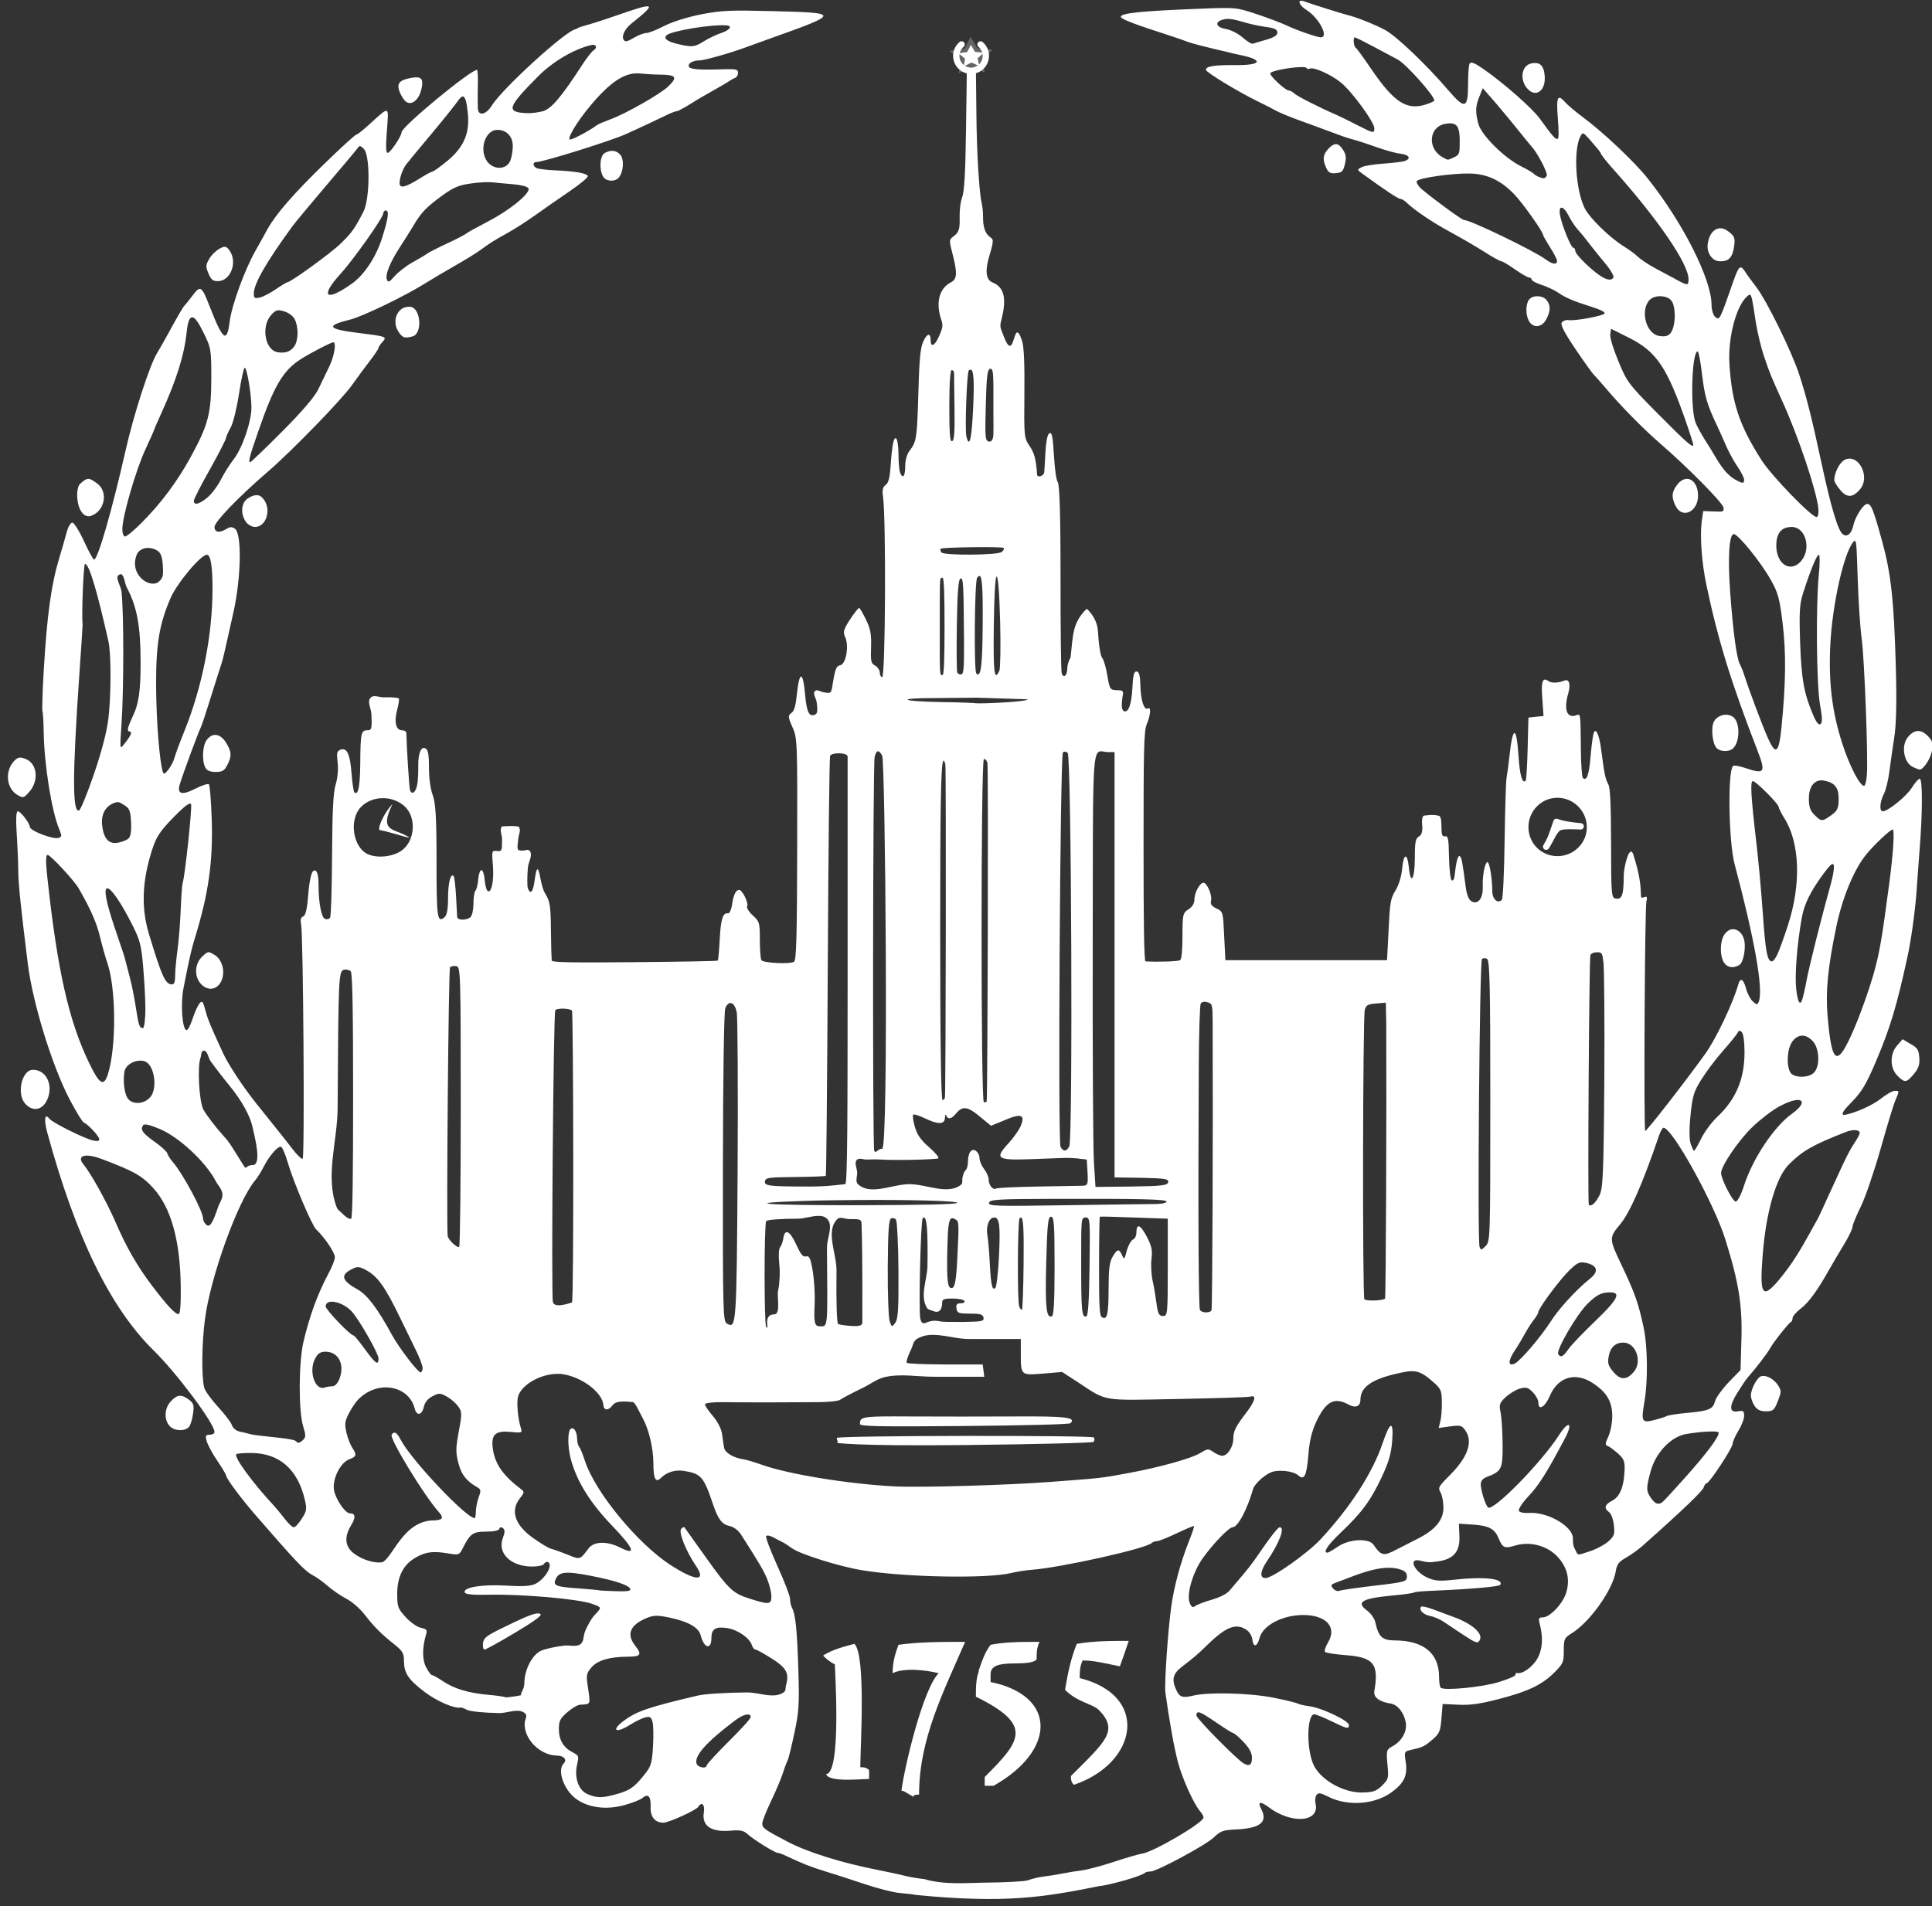 <?xml version="1.0" encoding="UTF-8"?>
<svg width="152px" height="150px" viewBox="0 0 152 150" version="1.1" xmlns="http://www.w3.org/2000/svg" xmlns:xlink="http://www.w3.org/1999/xlink">
    <rect x="0" y="0" width="152" height="150" fill="#333333" stroke="none"/>
    <!-- Generator: Sketch 54.1 (76490) - https://sketchapp.com -->
    <title>logo-msu</title>
    <desc>Created with Sketch.</desc>
    <g id="Page-2" stroke="none" stroke-width="1" fill="none" fill-rule="evenodd">
        <g id="Artboard" transform="translate(-175, -112)">
            <g id="logo-msu" transform="translate(175, 112)">
                <path d="M102.312,0.063 C102.116,0.117 102.304,0.486 102.781,0.781 C103.766,1.39 104.586,2.955 103.906,2.938 C103.607,2.93 102.023,2.383 101.219,2 C100.869,1.833 99.831,1.432 98.906,1.125 C97.234,0.57 97.223,0.576 94.375,0.688 C89.754,0.868 88.084,1.034 88.187,1.344 C88.248,1.524 89.399,1.956 91.969,2.781 C92.619,2.99 93.3,3.234 93.5,3.313 C93.789,3.426 94.896,3.706 96.687,4.125 C96.737,4.137 97.1,4.232 97.5,4.313 C99.459,4.706 99.293,5.144 97.187,5.125 C95.524,5.11 94.875,5.209 94.875,5.5 C94.875,5.683 97.44,7.242 98.937,7.969 C99.537,8.26 100.206,8.601 100.406,8.719 C100.606,8.837 101.419,9.176 102.219,9.469 C103.019,9.761 104.138,10.164 104.687,10.375 C105.237,10.586 105.963,10.848 106.312,10.938 C106.662,11.027 107.536,11.305 108.25,11.563 C108.964,11.82 109.825,12.058 110.156,12.094 C110.837,12.168 111.052,12.459 110.562,12.656 C110.383,12.728 109.594,12.823 108.844,12.875 C108.094,12.927 107.321,13.053 107.125,13.156 C106.771,13.342 106.771,13.368 107.125,13.625 C109.11,15.068 110.029,15.656 110.187,15.656 C110.291,15.656 110.498,15.785 110.656,15.938 C111.272,16.531 112.64,17.464 114.031,18.219 C114.831,18.653 116.043,19.349 116.719,19.781 C117.395,20.214 118.025,20.563 118.125,20.563 C118.225,20.563 118.721,20.869 119.219,21.219 C119.717,21.569 120.211,21.844 120.312,21.844 C120.413,21.844 120.5,21.916 120.5,22 C120.5,22.084 120.825,22.27 121.25,22.406 C121.675,22.542 122.294,22.823 122.594,23.031 C123.163,23.427 123.743,23.684 125.344,24.188 C125.869,24.353 126.284,24.555 126.25,24.656 C126.184,24.855 123.873,25.281 123.375,25.188 C123.206,25.156 122.975,25.254 122.875,25.375 C122.745,25.531 123.054,26.145 123.969,27.5 C124.676,28.547 125.313,29.419 125.375,29.469 C125.437,29.519 125.88,30.013 126.344,30.563 C127.489,31.92 129.231,33.705 130.656,34.938 C132.784,36.778 135.533,39.566 135.594,39.938 C135.647,40.262 135.592,40.287 134.844,40.25 L134,40.219 L133.875,41.094 C133.733,42.291 133.898,44.364 134.25,46.031 C135.175,50.411 136.196,53.711 138.281,59.094 C138.944,60.804 138.823,60.952 137.312,60.438 C136.839,60.276 136.413,60.212 136.344,60.281 C135.914,60.711 135.998,66.233 136.469,68 C138.033,73.878 138.744,77.85 138.375,78.813 C138.271,79.083 138.219,79.096 137.906,78.813 C137.718,78.642 137.478,78.197 137.375,77.813 C137.163,77.027 136.923,76.891 136.75,77.5 C136.34,78.939 135.02,81.738 134.156,82.938 C132.502,85.237 129.51,89.073 129.437,89 C129.312,88.875 129.402,71.462 129.531,70.938 C129.614,70.598 129.584,70.513 129.375,70.594 C128.78,70.822 129.508,70.363 128.5,67.25 C128.229,66.413 127.793,68.029 127.75,68.813 C127.747,70.367 127.631,70.786 127.156,70.719 C126.776,70.665 126.758,70.586 126.75,66.375 C126.744,63.364 126.688,62.002 126.531,61.719 C126.297,61.295 126.211,60.844 125.969,58.969 C125.804,57.698 125.492,57.123 125.344,57.844 C125.294,58.083 125.184,58.909 125.125,59.656 C125.021,60.975 124.818,61.506 124.531,61.219 C124.455,61.142 124.386,60.135 124.375,58.969 C124.347,56.117 124.351,56.159 124.031,56.281 C123.287,56.567 123.011,55.863 123.375,54.594 C123.588,53.85 123.463,53.398 123.062,53.563 C122.592,53.756 122.05,53.77 121.812,53.594 C121.356,53.255 121.23,53.654 121.344,55 L121.437,56.344 L120.844,56.406 L120.25,56.469 L120.187,58.906 C120.156,60.248 120.082,61.386 120.031,61.438 C119.765,61.704 119.565,60.992 119.469,59.5 C119.311,57.066 119.009,57.086 118.75,59.563 C118.687,60.162 118.589,60.888 118.531,61.188 C118.473,61.487 118.41,63.743 118.375,66.188 C118.339,68.632 118.25,70.719 118.156,70.813 C117.823,71.146 117.406,70.758 117.406,70.125 C117.406,69.157 117.188,67.844 117.031,67.844 C116.827,67.844 116.624,68.894 116.656,69.781 C116.688,70.687 116.291,71.211 115.781,70.938 C115.56,70.819 115.397,70.429 115.312,69.781 C115.051,67.79 114.993,67.467 114.844,67.375 C114.702,67.287 114.558,67.82 114.437,68.938 C114.41,69.187 114.319,69.331 114.219,69.281 C114.119,69.231 114.016,68.419 114,67.469 C113.975,65.999 113.933,65.767 113.687,65.813 C113.458,65.855 113.406,65.687 113.406,65.031 C113.406,64.452 113.332,64.188 113.156,64.188 C112.695,64.077 112.192,64.175 112.051,64.184 C111.91,64.193 111.872,64.441 111.875,64.781 C111.927,65.127 111.938,65.653 111.656,65.812 C111.372,65.973 111.312,66.221 111.312,67.5 C111.312,69.179 110.987,69.713 110.844,68.281 C110.723,67.072 110.426,67.127 110.312,68.375 C110.257,68.982 110.045,69.668 109.781,70.093 C109.4,70.708 109.346,71.062 109.25,73.156 L109.125,75.562 L102.781,75.562 L96.406,75.562 L96.312,73.656 C96.223,71.777 96.228,71.743 95.719,71.5 C95.33,71.314 95.208,71.156 95.281,70.875 C95.386,70.474 94.964,69.468 94.687,69.468 C94.396,69.468 93.969,70.261 93.969,70.781 C93.969,71.114 93.803,71.364 93.5,71.562 C93.066,71.846 93.031,71.951 93.031,73.656 C93.031,74.743 92.964,75.488 92.844,75.562 C92.687,75.659 91.152,75.713 90.125,75.656 C90.006,75.649 89.969,72.53 89.969,66.656 C89.969,59.064 89.989,57.55 90.219,57 C90.526,56.265 90.574,55.588 90.312,55.75 C90.008,55.938 89.743,55.076 89.719,53.937 C89.701,53.107 89.602,52.843 89.406,52.843 C89.211,52.843 89.143,53.153 89.094,54.093 C89.023,55.43 88.789,56.09 88.437,55.968 C88.235,55.899 88.205,55.468 88.344,54.656 C88.392,54.374 88.31,54.321 87.875,54.312 C87.352,54.302 87.301,54.256 87.125,53.187 C87.024,52.576 86.848,51.935 86.719,51.781 C86.578,51.613 86.44,50.75 86.375,49.625 C86.304,48.579 85.5,47.906 85.5,47.906 C84.318,49.051 84.436,50.058 84.219,51.781 C84.086,51.956 83.972,52.324 83.969,52.593 C83.962,53.159 83.689,53.412 83.531,53 C83.472,52.845 83.434,49.439 83.437,45.437 C83.442,40.442 83.355,38.101 83.219,37.937 C83.11,37.806 82.992,36.978 82.937,36.093 C82.822,34.211 82.757,33.899 82.5,34.156 C82.399,34.256 82.283,34.902 82.25,35.593 C82.217,36.284 82.169,36.981 82.156,37.156 C82.134,37.457 81.613,37.632 81.594,37.343 C81.512,36.126 81.364,35.63 81,35.093 C80.575,34.467 80.561,34.369 80.594,30.968 C80.616,28.586 80.561,27.262 80.406,26.812 C79.683,24.63 79.878,28.831 78.969,26.468 C78.787,25.923 78.6,25.796 78.781,25.187 C79.145,23.769 79.153,22.628 78.063,22.218 C77.335,21.901 77.686,20.635 77.875,20 C78.297,18.635 78.055,18.84 77.781,18.562 C77.644,18.422 77.344,18.096 77.344,17.187 C77.344,16.278 77.202,15.909 77.156,15.562 C77.079,14.98 76.842,12.652 76.813,8.562 L76.781,5.531 C76.781,5.531 76.059,5.375 76.063,5.562 C76.068,5.8 76.021,8.692 76,10.25 C75.955,13.597 75.872,15.075 75.688,15.562 C75.548,15.931 75.485,16.621 75.5,17.187 C75.523,18.061 75.411,18.3 75.063,18.562 C74.657,18.868 74.654,18.875 74.938,19.968 C75.333,21.496 75.305,21.966 74.813,22.218 C73.838,22.718 73.616,23.905 74.063,25.187 C74.222,25.644 74.136,25.877 73.875,26.468 C73.528,27.254 73.219,27.353 73.219,26.781 C73.219,26.157 72.93,26.214 72.625,26.906 C72.399,27.417 72.323,28.392 72.25,30.968 C72.149,34.521 72.1,34.768 71.563,35.468 C71.357,35.736 71.219,36.197 71.219,36.687 C71.219,37.478 71.022,37.734 70.813,37.187 C70.752,37.029 70.688,36.385 70.688,35.75 C70.688,35.114 70.595,34.558 70.5,34.5 C70.304,34.378 70.178,35.051 70.063,36.75 C70.007,37.57 69.901,38 69.688,38.156 C69.457,38.325 69.391,38.538 69.469,39.062 C69.718,40.738 69.663,53.281 69.406,53.281 C69.306,53.281 69.219,53.134 69.219,52.937 C69.219,52.741 69.05,52.485 68.844,52.375 C68.513,52.198 68.495,52.018 68.531,50.906 C68.564,49.888 68.479,49.476 68.125,48.75 C67.884,48.255 67.652,47.847 67.594,47.843 C67.536,47.839 67.204,48.242 66.875,48.75 C66.349,49.562 66.314,49.748 66.5,50.156 C66.806,50.828 66.566,52.228 66.125,52.343 C65.785,52.432 65.715,52.576 65.5,53.906 C65.389,54.592 65.37,54.585 64.75,54.468 C64.539,54.429 64.281,54.227 64.125,54.375 C63.907,54.581 64.211,54.953 64.25,55.25 C64.344,55.959 64.316,56.164 64.094,56.25 C63.662,56.416 63.465,56.048 63.344,54.687 C63.173,52.76 62.887,52.763 62.688,54.687 C62.603,55.506 62.489,55.942 62.281,56.093 C61.996,56.302 61.978,56.392 62.344,57.218 C62.73,58.091 62.739,58.258 62.719,66.812 C62.703,73.732 62.656,75.566 62.469,75.687 C62.151,75.892 60.074,75.79 59.906,75.562 C59.833,75.462 59.783,74.749 59.781,73.968 C59.778,72.613 59.76,72.525 59.219,72.031 C58.907,71.746 58.715,71.419 58.781,71.312 C58.92,71.087 58.403,70.031 58.156,70.031 C57.899,70.031 57.709,70.392 57.594,71.187 C57.536,71.587 57.392,71.897 57.281,71.875 C56.872,71.794 56.706,72.349 56.625,73.906 C56.58,74.783 56.514,75.548 56.469,75.593 C56.423,75.639 53.468,75.685 49.906,75.718 C45.222,75.762 43.427,75.741 43.406,75.593 C43.39,75.481 43.354,74.387 43.344,73.187 C43.327,71.266 43.264,70.923 42.906,70.343 C42.681,69.979 42.568,69.391 42.5,69.031 C42.326,68.111 42.202,68.229 42.063,69.281 C41.942,70.192 41.737,70.443 41.531,69.906 C41.471,69.748 41.47,69.023 41.531,68.281 C41.568,67.831 41.962,67.269 41.656,66.937 C41.544,66.816 41.322,66.937 41.156,66.937 C40.663,66.937 40.661,66.934 40.781,65.968 C40.822,65.645 41.016,65.289 40.796,65.048 C40.357,64.973 39.842,65.016 39.5,65.031 C39.271,65.269 39.5,65.701 39.5,66.031 C39.5,66.959 39.489,67.011 39.094,66.969 C38.682,66.924 38.686,66.967 38.781,68.125 C38.881,69.339 38.641,70.397 38.344,70.094 C38.254,70.002 38.157,69.587 38.125,69.187 C38.093,68.787 37.975,68.469 37.875,68.469 C37.775,68.469 37.657,68.787 37.625,69.187 C37.593,69.587 37.5,69.999 37.406,70.094 C37.313,70.189 37.25,70.634 37.25,71.094 C37.25,71.553 37.151,72.036 37.031,72.156 C36.744,72.443 35.991,72.446 35.969,72.156 C35.959,72.031 35.916,71.261 35.875,70.469 C35.834,69.676 35.742,68.992 35.688,68.937 C35.448,68.697 35.253,69.493 35.25,70.687 C35.248,71.597 35.155,72.033 34.969,72.187 C34.392,72.666 34.344,72.202 34.344,67.75 C34.344,64.153 34.268,63.178 34.031,62.531 C33.863,62.071 33.747,61.193 33.75,60.437 C33.753,59.554 33.698,59.076 33.531,58.937 C33.167,58.635 32.882,59.232 32.906,60.312 C32.917,60.801 32.883,61.491 32.813,61.812 C32.683,62.402 32.382,62.575 32.25,62.156 C32.194,61.977 31.993,58.804 31.969,57.687 C31.966,57.562 31.823,57.469 31.625,57.469 C31.146,57.469 30.992,56.802 31.25,55.844 C31.362,55.428 31.42,55.042 31.375,54.969 C31.33,54.896 30.803,54.857 30.219,54.875 C29.836,54.887 29.397,54.646 29.156,54.906 C28.865,55.221 29.199,55.759 29.219,56.187 C29.274,57.366 29.235,57.469 28.906,57.469 C28.408,57.469 28.362,57.691 28.344,60.031 C28.329,61.883 28.181,62.649 27.875,62.344 C27.817,62.285 27.714,61.604 27.656,60.844 C27.541,59.32 27.287,58.806 26.781,59 C26.511,59.104 26.475,59.262 26.563,60 C26.626,60.539 26.564,61.227 26.406,61.75 C26.216,62.381 26.145,63.823 26.125,67.281 C26.11,69.862 26.046,72.094 25.969,72.219 C25.892,72.343 25.713,72.37 25.563,72.312 C25.294,72.209 25.059,71.043 25.063,69.687 C25.066,68.765 24.908,68.328 24.625,68.562 C24.486,68.677 24.326,69.432 24.25,70.406 C24.157,71.598 24.038,72.05 23.844,72.125 C23.662,72.195 23.618,72.394 23.688,72.719 C23.86,73.521 23.98,91.084 23.813,91.187 C23.727,91.241 23.36,90.881 23,90.406 C22.46,89.693 21.414,88.408 20.094,86.75 C19.083,85.48 17.944,83.734 17.563,82.906 C16.57,80.751 16.362,80.269 16.156,79.5 C15.978,78.832 15.918,78.726 15.719,78.937 C15.588,79.076 15.328,79.626 15.156,80.156 C14.98,80.701 14.775,81.101 14.656,81.062 C14.337,80.957 14.194,78.975 14.438,77.75 C14.953,75.16 15.072,74.664 15.344,73.781 C16.411,70.32 16.769,67.766 16.656,64.437 C16.607,62.998 16.506,61.787 16.438,61.719 C16.37,61.651 15.892,61.797 15.375,62.062 C14.291,62.618 13.904,62.496 14.156,61.687 C14.463,60.705 15.633,57.547 15.781,57.281 C15.865,57.131 16.222,56.043 16.594,54.844 C16.966,53.644 17.352,52.437 17.438,52.187 C17.523,51.937 17.712,51.125 17.875,50.375 C18.039,49.625 18.252,48.681 18.344,48.281 C18.981,45.499 19.044,41.955 18.469,41.594 C18.234,41.446 18.08,41.458 17.813,41.625 C17.269,41.964 16.875,41.9 16.875,41.469 C16.875,41.074 18.762,39.108 21.031,37.156 C22.931,35.522 26.888,31.449 27.688,30.312 C28.088,29.744 28.719,28.894 29.094,28.406 C29.469,27.919 29.781,27.453 29.781,27.375 C29.781,27.297 29.93,27.087 30.094,26.906 C30.466,26.495 30.423,26.476 28.094,26.187 C25.757,25.898 25.619,25.625 27.531,25.156 C28.518,24.914 31.847,23.302 33.375,22.344 C33.899,22.015 34.974,21.38 35.75,20.937 C36.526,20.495 37.431,19.945 37.781,19.687 C38.552,19.122 38.906,18.898 39.969,18.312 C40.419,18.064 41.363,17.467 42.063,16.969 C42.762,16.47 44.018,15.593 44.844,15.031 C45.67,14.47 46.305,13.933 46.25,13.844 C46.117,13.628 45.248,13.472 43.688,13.406 C42.98,13.376 42.305,13.291 42.188,13.219 C41.895,13.038 41.911,12.75 42.219,12.75 C42.727,12.75 47.99,11.112 49.219,10.562 C50.414,10.028 51.958,9.291 52.563,9 C52.846,8.864 53.16,8.75 53.25,8.75 C53.34,8.75 53.859,8.475 54.406,8.125 C55.471,7.447 56.481,6.96 57.688,6.187 C57.905,6.146 58.063,5.964 58.063,5.75 C58.063,5.413 57.953,5.42 56.219,5.469 C54.962,5.504 54.308,5.425 54.219,5.281 C54.053,5.013 54.475,4.754 55.063,4.75 C55.435,4.748 57.563,4.146 58.688,3.719 C58.838,3.662 59.694,3.353 60.594,3.031 C66.145,1.047 66.162,1.011 60.719,0.875 C57.536,0.795 56.796,0.81 55.188,1.125 C54.096,1.339 52.898,1.714 52.281,2.031 C51.705,2.328 51.068,2.594 50.875,2.594 C50.682,2.594 50.24,2.753 49.875,2.969 C49.338,3.286 49.186,3.324 49.063,3.125 C48.881,2.831 49.159,2.265 49.688,1.844 C51.737,0.212 51.588,0.138 48.5,1.219 C47.85,1.446 46.95,1.745 46.5,1.875 C46.05,2.005 45.6,2.132 45.5,2.187 C45.4,2.243 45.3,2.303 45.25,2.312 C44.448,2.472 39.508,6.985 38.688,8.312 C38.24,9.038 37.624,9.164 37.594,8.531 C37.583,8.306 37.574,7.537 37.594,6.812 C37.613,6.088 37.582,5.5 37.531,5.5 C37.007,5.5 31.594,9.971 31.594,10.406 C31.594,10.709 30.709,12.031 30.5,12.031 C30.358,12.031 30.344,11.53 30.438,10.281 C30.588,8.273 30.688,8.306 29.031,9.812 C28.561,10.24 28.115,10.594 28.031,10.594 C27.948,10.594 26.763,11.675 25.406,13 C23.128,15.225 21.743,16.796 21.063,18 C20.913,18.266 20.497,19.037 20.125,19.687 C19.259,21.205 18.23,24.008 18.063,25.344 C17.853,27.021 17.535,26.789 16.5,24.125 C15.87,22.504 15.773,22.429 15.156,23.25 C14.871,23.63 14.587,23.981 14.531,24.031 C14.402,24.148 13.938,24.956 13.25,26.219 C12.951,26.769 12.543,27.482 12.344,27.812 C11.767,28.772 10.526,32.589 9.875,35.469 C8.816,40.152 7.697,44.031 7.406,44.031 C7.315,44.031 6.963,43.362 6.594,42.562 C6.225,41.763 5.815,41.125 5.688,41.125 C5.56,41.125 5.361,41.45 5.25,41.875 C5.139,42.3 4.866,43.238 4.656,43.937 C4.019,46.067 3.7,48.399 3.438,52.812 C3.337,54.499 3.301,55.931 3.344,56 C3.387,56.069 3.422,56.813 3.438,57.656 C3.484,60.232 4.07,63.845 4.656,65.25 C4.873,65.769 4.87,65.844 4.625,65.937 C4.214,66.095 2.344,65.381 2.344,65.062 C2.344,64.79 1.617,63.844 1.406,63.844 C1.276,63.844 1.234,64.393 1.313,65.594 C1.377,66.568 1.433,67.913 1.438,68.562 C1.445,69.637 1.656,71.532 2.188,75.844 C2.563,78.888 4.089,83.861 5.469,86.5 C5.981,87.479 6.485,88.302 6.594,88.344 C6.924,88.469 7.813,89.426 7.813,89.656 C7.813,89.798 7.642,89.826 7.313,89.75 C6.611,89.588 4.116,88.343 3.875,88.031 C3.517,87.567 3.443,88.11 3.719,89.125 C5.959,97.354 8.67,102.913 12.094,106.281 C13.953,108.11 16.873,112.03 16.875,112.687 C16.876,112.812 16.711,112.906 16.5,112.906 C16.18,112.906 16.152,112.985 16.25,113.375 C16.314,113.631 16.666,114.325 17.063,114.906 C17.459,115.487 17.781,116.024 17.781,116.094 C17.781,116.335 18.971,117.923 20.094,119.219 C23.173,122.771 23.978,123.635 24.563,123.937 C24.847,124.084 25.381,124.457 25.75,124.781 C26.119,125.105 26.8,125.58 27.25,125.812 C27.7,126.044 28.338,126.607 28.688,127.062 C29.455,128.061 30.088,128.666 31.063,129.437 C31.679,129.925 31.779,130.128 31.781,130.687 C31.785,131.655 32.099,132.147 33.375,133.125 C34.365,133.883 35.771,134.483 36.219,134.375 C36.298,134.356 36.531,134.445 36.75,134.562 C36.973,134.681 38.081,134.789 39.25,134.812 C39.948,134.826 40.876,134.357 41.344,134.875 C41.502,135.049 41.3,135.328 41.281,135.562 C41.18,136.816 42.46,138.132 43.813,138.156 C44.375,138.166 44.639,138.486 44.344,138.781 C43.825,139.3 44.342,140.815 45.281,141.531 C46.235,142.258 47.678,142.449 49.094,142.062 C49.719,141.892 50.363,141.644 50.531,141.5 C50.981,141.115 51.221,141.347 51.188,142.187 C51.156,142.976 51.527,143.437 52.188,143.437 C52.615,143.437 54.772,142.456 54.938,142.187 C55.208,141.749 55.474,142.015 55.375,142.625 C55.2,143.703 55.962,144.208 57.531,144.062 C58.215,143.999 58.508,144.063 58.781,144.312 C59.276,144.763 60.965,145.812 61.188,145.812 C61.289,145.812 61.585,145.923 61.875,146.062 C63.096,146.647 63.765,146.911 64.969,147.281 C65.669,147.496 67.063,147.943 68.063,148.281 C69.062,148.619 70.282,148.928 70.781,148.969 C71.281,149.009 71.863,149.075 72.063,149.125 C79.093,149.805 82.073,149.31 86.438,148.437 C87.444,148.323 89.844,147.625 90.094,147.375 C90.156,147.312 90.342,147.279 90.5,147.281 C90.998,147.285 94.881,145.193 95.5,144.594 C96.02,144.091 96.228,144.016 97.25,143.969 C99.156,143.88 99.776,143.384 99.219,142.344 C98.916,141.779 99.155,141.725 99.813,142.219 C101.623,143.578 103.844,143.399 103.5,141.937 C103.447,141.71 103.468,141.427 103.563,141.281 C103.71,141.054 103.847,141.064 104.531,141.406 C106.053,142.166 108.174,142.01 109.5,141.031 C110.474,140.312 110.754,139.724 110.594,138.656 C110.476,137.873 110.478,137.828 110.969,137.719 C111.926,137.505 112.052,137.451 112.688,136.906 C113.26,136.416 113.325,136.242 113.406,135.219 L113.5,134.094 L114.781,134.156 C115.718,134.2 116.521,134.068 117.875,133.719 C120.182,133.123 121.305,132.602 122.281,131.625 C122.991,130.916 123.031,130.796 123.031,129.906 C123.031,129.002 123.062,128.898 123.656,128.531 C125.086,127.648 126.901,125.099 127.125,123.625 C127.203,123.112 127.37,122.896 127.906,122.594 C128.28,122.383 128.869,121.967 129.219,121.656 C132.497,118.745 133.941,117.346 134.031,117.062 C134.09,116.878 134.201,116.719 134.281,116.719 C134.487,116.719 136.311,113.944 136.313,113.625 C136.313,113.481 136.504,113.025 136.75,112.625 C136.996,112.225 137.216,111.698 137.219,111.437 C137.224,111.029 137.139,110.988 136.75,111.062 C136.043,111.198 136.023,110.686 136.656,109.656 C136.964,109.157 137.343,108.584 137.5,108.406 C138.124,107.7 139.059,106.486 139.25,106.125 C139.497,105.659 140.718,104.115 140.906,104.031 C140.981,103.998 141.031,103.855 141.031,103.719 C141.031,103.582 141.329,103.242 141.688,102.969 C142.316,102.489 143,101.535 143.969,99.812 C144.222,99.363 144.73,98.506 145.094,97.906 C145.458,97.306 145.75,96.69 145.75,96.531 C145.75,96.373 146.054,95.662 146.406,94.937 C146.759,94.213 147.448,92.195 147.938,90.469 C148.427,88.742 148.937,87.032 149.094,86.656 C149.447,85.812 149.449,85.842 149.063,85.844 C148.888,85.845 148.408,86.12 147.969,86.469 C147.321,86.978 145.936,87.608 145.063,87.75 C144.844,87.666 144.998,87.421 145.719,86.687 C146.467,85.926 146.827,85.317 147.563,83.594 C148.73,80.861 149.245,79.1 150.094,75.187 C150.34,74.056 150.671,71.746 150.781,70.187 C150.827,69.538 150.934,68.011 151.031,66.781 C151.261,63.883 151.262,61.281 151.031,61.281 C150.933,61.281 150.654,61.607 150.406,62 C149.977,62.68 148.538,63.844 148.125,63.844 C147.841,63.844 147.895,63.091 148.219,62.469 C148.373,62.172 148.567,61.36 148.656,60.656 C148.746,59.953 148.913,58.781 149.031,58.031 C149.179,57.1 149.233,55.355 149.156,52.562 C149.011,47.258 148.766,45.104 148.094,42.656 C147.393,40.104 147.217,39.656 146.906,39.656 C146.602,39.656 145.96,40.652 145.813,41.344 C145.67,42.013 145.305,42.31 144.969,42.031 C144.59,41.716 144.05,39.898 143.313,36.469 C142.522,32.791 142.136,31.281 141.563,29.5 C140.988,27.714 139,23.658 138.156,22.562 C137.887,22.213 137.494,21.692 137.313,21.406 C136.925,20.795 136.802,20.908 136.375,22.125 C135.299,25.192 135.302,25.239 134.938,24.937 C134.797,24.82 134.656,24.387 134.656,24 C134.656,21.976 132.411,17.532 129.625,14.031 C128.6,12.743 126.162,10.429 124.531,9.219 C123.964,8.798 123.347,8.278 123.156,8.062 C122.545,7.372 122.428,7.586 122.563,9.312 C122.645,10.37 122.649,10.937 122.531,10.937 C122.351,10.937 122.194,10.789 121.125,9.312 C120.547,8.515 118.299,6.537 116.719,5.437 C116.029,4.958 115.73,4.837 115.625,5 C115.546,5.123 115.5,5.858 115.5,6.656 C115.5,8.555 115.256,8.633 113.938,7.094 C112.195,5.059 109.875,2.858 109,2.375 C108.283,1.979 106.719,1.344 106.031,1.187 C105.709,1.114 102.966,0.25 102.656,0.125 C102.505,0.064 102.378,0.044 102.313,0.062 L102.312,0.063 Z M96.406,1.5 C96.757,1.452 97.153,1.534 97.875,1.75 C98.361,1.896 99.15,2.064 99.625,2.125 C100.278,2.208 100.5,2.326 100.5,2.563 C100.5,2.779 100.224,2.952 99.625,3.125 C99.15,3.262 98.67,3.399 98.562,3.438 C98.455,3.476 98.093,3.241 97.75,2.938 C97.406,2.633 96.814,2.344 96.437,2.281 C95.741,2.165 95.547,1.792 96.062,1.594 C96.173,1.551 96.289,1.516 96.406,1.5 L96.406,1.5 Z M57.187,2 C57.646,2.043 57.413,2.376 56.75,2.594 C56.375,2.717 55.748,3.015 55.375,3.25 C54.645,3.709 54.456,3.729 53.344,3.469 C52.506,3.273 52.184,3.033 52.437,2.781 C52.788,2.433 56.03,1.892 57.187,2 Z M106.594,2.938 C106.643,2.938 107.318,3.274 108.094,3.688 C108.869,4.101 109.705,4.549 109.969,4.688 C110.615,5.027 112.844,7.529 112.844,7.906 C112.844,7.962 112.596,8.078 112.281,8.188 C110.709,8.736 109.703,8.112 107.844,5.375 C107.276,4.539 106.742,3.803 106.656,3.75 C106.493,3.649 106.439,2.938 106.594,2.938 Z M46.719,3.531 C46.939,3.571 46.97,3.794 46.687,3.969 C46.577,4.037 46.177,4.529 45.812,5.094 C44.208,7.575 43.381,8.566 42.719,8.75 C42.364,8.849 41.8,8.917 41.5,8.906 C39.768,8.842 39.894,8.467 42.344,6 C43.476,4.859 45.107,3.896 46.437,3.563 C46.55,3.534 46.645,3.518 46.719,3.531 L46.719,3.531 Z M120.906,4.969 C120.775,4.951 120.61,4.957 120.437,5 C119.673,5.192 119.544,6.356 120.219,7.031 C120.875,7.687 121.614,7.108 121.531,6 C121.484,5.372 121.299,5.023 120.906,4.969 L120.906,4.969 Z M102.281,5.281 C102.555,5.272 102.745,5.284 102.781,5.344 C102.831,5.425 102.949,5.457 103.031,5.406 C103.311,5.233 104.718,5.859 105.5,6.5 C106.375,7.217 108.122,9.607 108.125,10.094 C108.128,10.514 108.06,10.497 106.781,9.844 C106.181,9.537 105.425,9.161 105.125,9.031 C103.723,8.426 102.03,7.555 101.812,7.344 C101.68,7.215 101.496,7.125 101.406,7.125 C101.144,7.125 99.937,6.026 99.937,5.781 C99.937,5.587 101.461,5.307 102.281,5.281 Z M49.937,5.781 C50.065,5.772 50.219,5.767 50.344,5.781 C50.694,5.82 51.425,5.87 52,5.875 C53.198,5.886 53.332,6.083 52.562,6.812 C51.923,7.419 49.243,8.938 48.062,9.375 C47.563,9.56 47.069,9.768 46.969,9.844 C46.341,10.317 44.883,11.083 44.812,10.969 C44.658,10.718 45.728,9.086 46.937,7.75 C48.103,6.463 49.047,5.845 49.937,5.781 L49.937,5.781 Z M32.875,6.094 C32.75,6.078 32.575,6.089 32.375,6.125 C31.413,6.301 31.192,6.558 31.437,7.219 C31.546,7.511 31.773,7.875 31.937,8 C32.359,8.32 32.926,7.893 33.125,7.125 C33.304,6.434 33.25,6.142 32.875,6.094 L32.875,6.094 Z M116.656,6.938 L117.719,8.156 C118.299,8.837 119.103,9.814 119.5,10.313 C119.897,10.811 120.339,11.351 120.5,11.531 C120.994,12.083 121.807,13.65 121.687,13.844 C121.625,13.944 121.507,14.039 121.437,14.031 C121.196,14.004 120.778,13.81 120.687,13.688 C120.637,13.62 120.181,13.336 119.687,13.094 C118.384,12.456 116.556,10.654 116.312,9.75 C116.05,8.774 116.088,8.324 116.406,7.563 L116.656,6.938 Z M36.437,7.594 C36.616,7.634 36.73,8.082 36.812,8.969 C36.959,10.536 36.463,11.634 35.125,12.719 C34.601,13.144 34.103,13.5 34.031,13.5 C33.959,13.5 33.552,13.711 33.094,14 C31.901,14.752 31.437,14.864 31.437,14.406 C31.437,13.947 31.735,13.174 32.031,12.844 C32.156,12.705 32.336,12.472 32.437,12.344 C32.538,12.215 33.308,11.3 34.156,10.281 C35.005,9.262 35.845,8.202 36.031,7.938 C36.202,7.695 36.33,7.57 36.437,7.594 Z M114.25,9.719 C114.711,9.787 114.844,10.188 114.844,11.125 C114.844,12.062 114.824,12.185 114.406,12.375 C113.862,12.623 113.951,12.622 113.5,12.375 C112.279,11.707 112.402,9.991 113.687,9.75 C113.919,9.707 114.096,9.696 114.25,9.719 L114.25,9.719 Z M39.125,10.219 C39.847,10.219 40.344,10.732 40.344,11.5 C40.344,11.888 40.249,12.382 40.156,12.625 C39.845,13.442 38.66,13.384 38.219,12.531 C37.723,11.572 38.251,10.219 39.125,10.219 L39.125,10.219 Z M124.469,10.531 C124.592,10.429 124.724,10.593 125.219,11.156 C125.604,11.595 125.933,11.989 125.937,12.063 C125.941,12.136 126.338,12.657 126.812,13.188 C130.416,17.211 132.844,20.753 132.844,21.969 C132.844,22.519 132.784,22.499 131.656,21.875 C131.456,21.765 130.829,21.435 130.25,21.125 C129.671,20.815 129.045,20.389 128.844,20.188 C128.642,19.986 128.113,19.614 127.687,19.344 C126.584,18.644 125.068,17.152 124.687,16.406 C123.962,14.982 123.768,11.795 124.344,10.719 C124.39,10.633 124.428,10.566 124.469,10.531 L124.469,10.531 Z M105.125,11.344 C104.941,11.332 104.743,11.458 104.5,11.719 C104.077,12.173 104.037,12.545 104.344,13.219 C104.517,13.599 104.68,13.669 105.125,13.625 C105.594,13.579 105.679,13.473 105.812,12.906 C105.934,12.391 105.894,12.145 105.656,11.781 C105.468,11.494 105.309,11.355 105.125,11.344 Z M28.312,11.5 C28.389,11.494 28.472,11.568 28.625,11.719 C29.13,12.217 29.11,15.653 28.594,16.656 C27.904,17.995 27.695,18.302 26.781,19.188 C26.002,19.943 22.86,22.219 22.594,22.219 C22.544,22.219 22.146,22.456 21.719,22.75 C21.291,23.044 20.734,23.34 20.469,23.406 C20.049,23.512 19.967,23.467 19.969,23.094 C19.973,22.332 20.949,20.621 23,17.813 C23.221,17.509 24.392,16.103 25.594,14.688 C26.795,13.272 27.917,11.95 28.062,11.75 C28.189,11.577 28.236,11.506 28.312,11.5 L28.312,11.5 Z M48.25,11.875 C48.056,11.856 47.844,11.898 47.594,12.031 C47.199,12.242 47.116,13.274 47.437,13.875 C47.657,14.285 48.38,14.339 48.687,13.969 C49.071,13.507 49.116,12.491 48.781,12.156 C48.606,11.981 48.443,11.894 48.25,11.875 L48.25,11.875 Z M115.656,13.656 C117.01,13.691 118.074,14.191 119.125,15.281 C119.814,15.996 121.406,18.247 121.406,18.5 C121.406,18.543 121.638,18.965 121.937,19.438 C122.237,19.91 122.5,20.401 122.5,20.531 C122.5,20.862 122.13,20.802 121.594,20.406 C120.652,19.711 115.676,17.313 115.187,17.313 C115.027,17.313 112.993,15.836 111.875,14.906 C111.584,14.664 111.404,14.355 111.469,14.25 C111.625,13.997 114.321,13.622 115.656,13.656 Z M38,14.344 C38.292,14.327 38.556,14.326 38.687,14.344 C38.951,14.38 39.7,14.436 40.375,14.5 C41.19,14.577 41.594,14.72 41.594,14.875 C41.594,15.33 40.049,16.567 38.437,17.406 C37.538,17.875 36.737,18.316 36.687,18.375 C36.637,18.434 36,18.779 35.25,19.125 C34.5,19.472 33.744,19.854 33.594,19.969 C33.444,20.083 32.937,20.378 32.437,20.656 C31.938,20.935 31.299,21.44 31.031,21.75 C30.627,22.218 30.532,22.246 30.437,22 C30.295,21.63 30.665,20.678 31.469,19.438 C31.808,18.914 32.296,18.15 32.531,17.75 C33.128,16.734 33.535,16.303 34.812,15.375 C35.714,14.72 36.143,14.563 37.062,14.438 C37.374,14.395 37.708,14.36 38,14.344 L38,14.344 Z M122.844,16.344 C122.976,16.334 123.187,16.539 123.406,16.969 C123.619,17.386 123.955,17.883 124.156,18.094 C124.357,18.305 124.738,18.775 125,19.125 C125.262,19.475 125.846,20.198 126.281,20.719 C126.717,21.239 127.002,21.74 126.937,21.844 C126.681,22.258 125.915,21.861 124.75,20.75 C124.309,20.33 123.937,19.891 123.937,19.75 C123.937,19.609 123.863,19.5 123.781,19.5 C123.602,19.5 122.907,17.793 122.75,17 C122.663,16.561 122.712,16.353 122.844,16.344 L122.844,16.344 Z M30.344,16.563 C30.633,16.563 30.563,17.13 30.062,18.719 C29.578,20.258 28.642,21.65 27.656,22.344 C25.62,23.776 25.152,23.353 26.781,21.563 C27.809,20.433 30.156,17.12 30.156,16.781 C30.156,16.675 30.244,16.563 30.344,16.563 Z M135.25,17.969 C134.839,18.021 134.495,18.424 134.375,19.063 C134.295,19.49 134.357,19.811 134.562,20.125 C134.764,20.433 135.022,20.563 135.375,20.563 C136.024,20.563 136.316,20.246 136.437,19.344 C136.519,18.737 136.449,18.579 136.031,18.25 C135.756,18.034 135.497,17.937 135.25,17.969 Z M17.562,19.438 C17.494,19.455 17.441,19.487 17.344,19.531 C17.095,19.645 16.702,19.986 16.5,20.312 C16.167,20.851 16.174,20.975 16.406,21.531 C16.61,22.018 16.762,22.132 17.156,22.125 C18.15,22.107 18.704,20.635 18.063,19.719 C17.882,19.462 17.767,19.386 17.563,19.437 L17.562,19.438 Z M137.656,23.188 C137.805,23.18 137.873,23.599 138.125,25.281 C138.237,26.026 138.528,27.277 138.781,28.031 C139.235,29.383 139.399,29.763 140.219,31.563 C141.487,34.344 142.919,38.621 143.062,40.031 C143.096,40.364 143.038,40.652 142.937,40.688 C142.621,40.798 139.401,37.483 138.594,36.219 C136.84,33.475 136.25,31.708 136.062,28.625 C135.937,26.566 136.605,24.03 137.469,23.313 C137.548,23.247 137.607,23.19 137.656,23.188 Z M121,23.313 C120.731,23.301 120.462,23.383 120.312,23.563 C120.028,23.905 120.012,24.747 120.281,25.25 C120.601,25.848 121.313,25.788 121.656,25.125 C121.993,24.473 122.007,24.046 121.687,23.625 C121.542,23.433 121.269,23.324 121,23.313 Z M130.531,23.313 C130.877,23.299 131.253,23.386 131.469,23.625 C131.801,23.992 131.863,25.198 131.594,25.906 C131.406,26.4 131.13,26.534 130.531,26.438 C129.565,26.281 129.055,24.622 129.687,23.719 C129.866,23.464 130.185,23.326 130.531,23.313 Z M32,24.156 C31.235,24.261 30.818,25.291 31.344,26.094 C31.667,26.587 31.816,26.644 32.469,26.469 C33.23,26.265 33.121,24.328 32.344,24.156 C32.223,24.129 32.109,24.141 32,24.156 Z M21.781,24.438 C21.925,24.393 22.067,24.421 22.344,24.5 C22.699,24.602 23.056,24.865 23.187,25.125 C23.495,25.733 23.482,26.785 23.156,27.25 C22.862,27.67 22.466,27.816 21.844,27.719 C20.859,27.565 20.524,25.729 21.312,24.813 C21.505,24.588 21.638,24.482 21.781,24.438 L21.781,24.438 Z M15.125,24.969 C15.338,24.974 15.609,25.362 16,26.156 C16.594,27.363 16.625,27.434 16.625,29.75 C16.625,32.563 16.362,33.475 15,35.969 C13.973,37.849 12.684,39.599 11.125,41.156 C10.55,41.731 9.969,42.219 9.844,42.219 C9.71,42.219 9.625,41.965 9.625,41.625 C9.625,40.662 10.679,37.009 11.437,35.375 C11.83,34.528 12.156,33.787 12.156,33.75 C12.156,33.713 12.402,33.163 12.687,32.531 C13.911,29.82 14.493,27.96 14.687,26.125 C14.77,25.342 14.912,24.964 15.125,24.969 Z M126.75,25.875 L128.125,26.563 C130.342,27.674 131.159,28.865 132.75,33.5 C133.013,34.266 133.219,34.941 133.219,35 C133.219,35.288 132.745,34.888 130.469,32.594 C128.102,30.209 128.005,30.061 127.344,28.469 C126.966,27.558 126.655,26.603 126.687,26.344 L126.75,25.875 Z M26.219,26.938 C26.478,26.938 26.311,28.003 25.906,28.844 C25.665,29.345 25.278,30.124 25.062,30.594 C24.8,31.168 23.866,32.281 22.219,33.938 C20.871,35.292 19.733,36.375 19.687,36.375 C19.502,36.375 19.661,35.845 20.344,33.875 C21.564,30.354 22.269,29.145 23.687,28.25 C24.491,27.743 26.043,26.938 26.219,26.938 Z M133.562,27.656 C133.64,27.656 133.791,28.458 133.906,29.438 C134.108,31.156 134.298,31.819 135.031,33.375 C135.22,33.775 135.55,34.497 135.75,34.969 C135.95,35.44 136.349,36.21 136.656,36.656 C136.963,37.102 137.219,37.593 137.219,37.75 C137.219,38.081 137.093,38.061 136.531,37.75 C135.594,37.218 135.101,36.156 134.5,35.188 C134.01,34.455 133.506,33.569 133.375,33.188 C132.966,31.992 133.115,27.656 133.562,27.656 Z M19.25,28.938 C19.428,28.938 19.781,31.038 19.781,32.094 C19.781,33.184 19.057,35.29 18.375,36.156 C18.084,36.526 17.628,37.248 17.375,37.75 C17.122,38.252 16.641,38.884 16.312,39.156 C15.663,39.694 15.25,39.792 15.25,39.406 C15.25,39.272 15.833,38.147 16.531,36.906 C17.23,35.666 17.78,34.57 17.781,34.469 C17.782,34.367 17.956,33.999 18.156,33.625 C18.359,33.246 18.644,32.051 18.812,30.938 C18.979,29.839 19.178,28.938 19.25,28.938 Z M77.875,29.031 C78.079,28.953 78.148,29.2 78.156,30.25 C78.161,30.972 78.151,32.013 78.156,32.562 C78.161,33.112 78.166,33.831 78.156,34.156 C78.145,34.531 78.036,34.75 77.875,34.75 C77.495,34.75 77.486,34.517 77.562,31.719 C77.617,29.721 77.677,29.107 77.875,29.031 Z M76.344,29.094 C76.607,29.038 76.661,29.934 76.562,32.094 C76.449,34.591 76.273,35.308 76.031,34.344 C75.901,33.826 76.067,29.308 76.219,29.156 C76.265,29.11 76.306,29.102 76.344,29.094 Z M74.875,29.125 C74.975,29.125 75.06,29.219 75.062,29.344 C75.064,29.469 75.071,30.703 75.094,32.094 C75.124,33.985 75.076,34.661 74.906,34.719 C74.731,34.778 74.688,34.123 74.688,31.938 C74.688,30.17 74.762,29.125 74.875,29.125 L74.875,29.125 Z M145.531,36.094 C145.405,36.095 145.257,36.117 145.125,36.187 C144.711,36.409 144.312,37.223 144.312,37.781 C144.312,37.909 144.52,38.252 144.781,38.562 C145.313,39.194 145.771,39.174 146.344,38.5 C147.076,37.638 146.416,36.088 145.531,36.094 L145.531,36.094 Z M6.937,37.688 C6.756,37.697 6.573,37.823 6.281,38.094 C5.865,38.557 6.042,40.728 7.062,40.625 C8.228,40.32 8.576,38.709 7.625,38.031 C7.29,37.793 7.119,37.678 6.937,37.688 Z M132.781,37.688 C132.516,37.665 132.228,37.796 131.969,38.125 C131.52,38.695 131.47,39.121 131.844,39.844 C132.367,40.855 133.594,40.272 133.594,39 C133.594,38.224 133.223,37.726 132.781,37.688 Z M20.25,38.969 C20.051,38.951 19.803,39.02 19.5,39.219 C18.971,39.565 18.902,40.432 19.344,41.063 C19.502,41.288 19.82,41.469 20.062,41.469 C20.919,41.469 21.36,40.171 20.781,39.344 C20.613,39.104 20.449,38.986 20.25,38.969 Z M140.969,41.469 C142.027,41.469 142.521,43.114 141.75,44.094 C140.934,45.131 139.75,44.446 139.75,42.938 C139.75,41.955 140.149,41.469 140.969,41.469 Z M136.406,42.031 C136.751,42.031 138.541,44.246 139.312,45.625 C139.875,46.63 140.007,47.036 140.25,49.063 C140.527,51.372 140.505,53.766 140.156,57.25 C139.954,59.279 139.706,59.464 139.094,58.094 C138.649,57.099 137.567,54.205 137.219,53.094 C137.137,52.833 136.981,52.449 136.875,52.25 C136.624,51.781 136.342,49.615 136.125,46.656 C135.925,43.926 136.031,42.031 136.406,42.031 L136.406,42.031 Z M145.937,42.563 C146.067,42.611 146.083,43.303 146.156,45.594 C146.214,47.386 146.358,49.481 146.469,50.281 C146.685,51.846 146.983,59.648 146.875,61 C146.839,61.452 146.745,61.844 146.656,61.844 C146.323,61.844 145.508,60.272 144.937,58.5 C144.134,56.002 143.852,53.679 144,50.719 C144.157,47.586 145.054,43.586 145.781,42.688 C145.851,42.601 145.894,42.546 145.937,42.563 Z M76.5,43.063 C77.714,43.047 78.928,43.059 78.969,43.125 C79.011,43.194 78.936,43.336 78.812,43.438 C78.493,43.698 74.221,43.726 74.062,43.469 C73.994,43.358 73.957,43.231 74,43.188 C74.067,43.12 75.286,43.078 76.5,43.063 L76.5,43.063 Z M11.531,43.125 C11.831,43.096 12.177,43.185 12.437,43.375 C12.673,43.548 12.773,43.887 12.812,44.531 C12.862,45.346 12.825,45.514 12.406,45.844 C11.577,46.272 10.091,45.062 10.812,43.531 C10.975,43.3 11.231,43.154 11.531,43.125 Z M16.281,43.656 C16.571,43.656 16.719,44.554 16.719,46.313 C16.719,50.002 15.903,54.063 14.531,57.469 C14.149,58.418 13.783,59.406 13.719,59.656 C13.655,59.906 13.444,60.313 13.25,60.563 C12.976,60.914 12.879,60.96 12.812,60.75 C12.545,59.908 12.293,56.686 12.281,53.969 C12.267,50.695 12.534,49.124 13.406,47.094 C13.925,45.886 15.793,43.656 16.281,43.656 Z M143.094,43.656 C143.183,43.656 143.184,44.344 143.094,45.25 C142.856,47.649 142.912,53.893 143.187,55.438 C143.357,56.386 143.388,56.83 143.25,56.969 C143.112,57.107 142.929,56.916 142.656,56.281 C141.929,54.587 141.723,53.445 141.625,50.563 C141.544,48.194 141.583,47.537 141.844,46.719 C142.414,44.929 142.933,43.656 143.094,43.656 L143.094,43.656 Z M6.687,44.375 C7.004,44.375 7.606,46.364 8.531,50.469 C8.749,51.436 8.748,54.646 8.531,56.531 C8.419,57.509 8.027,59.048 7.406,60.875 C6.877,62.433 6.337,63.742 6.219,63.781 C5.69,63.958 5.693,60.995 6.25,52.969 C6.391,50.933 6.508,49.189 6.5,49.125 C6.409,48.404 6.568,44.375 6.688,44.375 L6.687,44.375 Z M9.531,45.188 C9.779,45.268 9.81,45.921 9.969,46.219 C10.783,47.746 11.062,49.304 11.062,52.094 C11.062,53.924 10.975,54.815 10.719,55.688 C10.532,56.323 9.771,57.563 10.187,57.563 C10.604,57.563 9.846,58.458 9.687,58.656 C9.423,58.988 9.435,58.862 9.562,56.938 C9.746,54.177 9.742,48.276 9.562,46.563 C9.515,46.108 8.969,45.352 9.406,45.219 C9.452,45.205 9.496,45.176 9.531,45.187 L9.531,45.188 Z M77,45.344 C77.267,45.164 77.337,46.154 77.312,49.219 C77.287,52.461 77.168,53.356 76.812,53 C76.616,52.803 76.674,45.775 76.875,45.469 C76.922,45.398 76.962,45.369 77,45.344 Z M78.406,45.375 C78.508,45.31 78.625,46.494 78.687,48.938 C78.737,50.887 78.703,52.606 78.625,52.781 C78.225,53.674 78.141,52.92 78.187,49.25 C78.219,46.747 78.304,45.44 78.406,45.375 Z M74.062,45.469 C74.083,45.464 74.13,45.469 74.156,45.469 C74.272,45.469 74.312,46.858 74.312,49.281 C74.312,51.705 74.272,53.125 74.156,53.125 C73.929,53.125 73.933,53.27 73.937,49.469 C73.941,45.887 73.921,45.507 74.062,45.469 L74.062,45.469 Z M75.562,45.531 C75.794,45.454 75.81,45.871 75.844,50.5 C75.857,52.338 75.824,53.006 75.656,53.063 C75.531,53.104 75.362,53.04 75.312,52.906 C75.263,52.773 75.251,51.068 75.281,49.125 C75.321,46.592 75.407,45.583 75.562,45.531 L75.562,45.531 Z M76.875,54.906 L80.844,55.031 C80.885,55.234 77.234,55.386 76.781,55.344 C76.757,55.319 75.56,55.27 74.094,55.25 C72.628,55.23 71.406,55.143 71.406,55.063 C71.406,54.982 72.213,54.941 73.187,54.938 C74.162,54.935 75.825,54.913 76.875,54.906 Z M135.875,56.25 C135.463,56.219 135.034,56.427 134.844,56.781 C134.604,57.23 134.709,58.456 135.031,58.844 C135.267,59.128 135.897,59.193 136.25,58.969 C136.923,58.541 136.949,56.732 136.281,56.375 C136.16,56.31 136.012,56.26 135.875,56.25 L135.875,56.25 Z M150.844,57.531 C150.577,57.557 150.306,57.735 150.062,58.063 C149.568,58.727 149.789,60 150.469,60.344 C150.719,60.47 150.974,60.561 151.031,60.563 C151.321,60.57 151.906,59.679 152,59.063 C152.089,58.48 152.031,58.281 151.656,57.906 C151.379,57.629 151.11,57.505 150.844,57.531 Z M16.812,57.844 C16.613,57.879 16.41,58.022 16.25,58.25 C15.927,58.711 15.877,59.884 16.156,60.406 C16.286,60.649 16.537,60.75 16.969,60.75 C17.477,60.75 17.65,60.655 17.875,60.219 C18.243,59.506 18.232,59.168 17.781,58.438 C17.5,57.983 17.145,57.785 16.813,57.844 L16.812,57.844 Z M69.062,59.125 C69.166,59.109 69.281,59.235 69.406,59.469 C69.649,59.922 69.921,90.406 69.406,90.406 C69.006,90.406 68.946,90.828 68.781,90.563 C68.64,90.334 68.671,60.126 68.813,59.563 C68.879,59.298 68.959,59.141 69.063,59.125 L69.062,59.125 Z M86.562,59.125 C86.712,59.103 86.92,59.179 87.156,59.188 L87.687,59.188 L87.687,75.938 L87.687,92.656 L89.844,92.688 C91.699,92.732 91.956,92.78 91.906,93.031 C91.857,93.281 91.467,93.34 89.031,93.375 L86.187,93.406 L86.062,91.406 C85.996,90.296 85.954,82.608 85.969,74.344 C85.993,60.818 85.914,59.221 86.563,59.125 L86.562,59.125 Z M83.781,59.156 C83.848,59.165 83.929,59.179 84,59.25 C84.295,59.545 84.416,89.675 84.125,90.219 C83.899,90.641 83.656,90.641 83.437,90.25 C83.222,89.865 83.406,59.452 83.625,59.219 C83.676,59.165 83.714,59.147 83.781,59.156 Z M66.062,59.281 C66.383,59.291 66.684,59.394 66.687,59.531 C66.69,59.656 66.691,67.231 66.687,76.375 C66.682,87.62 66.68,93.188 66.5,93.188 C66.341,93.188 65.254,93.375 63.719,93.375 C60.404,93.375 60.113,93.324 60.187,92.938 C60.239,92.673 60.544,92.646 62.562,92.625 C63.84,92.612 64.926,92.574 64.969,92.531 C65.011,92.489 65.079,85.078 65.125,76.063 C65.171,67.047 65.25,59.57 65.312,59.469 C65.396,59.334 65.742,59.271 66.062,59.281 L66.062,59.281 Z M1.5,59.625 C1.375,59.652 1.246,59.739 1.094,59.906 C0.364,60.711 0.506,62.056 1.375,62.563 C1.817,62.82 1.863,62.805 2.281,62.344 C3.085,61.458 2.946,60.076 2,59.719 C1.772,59.633 1.625,59.598 1.5,59.625 L1.5,59.625 Z M77.406,59.75 C77.5,59.692 77.634,59.834 77.687,60.063 C77.765,60.396 77.704,86.523 77.625,86.688 C77.613,86.713 77.507,86.75 77.406,86.75 C77.163,86.75 77.163,59.9 77.406,59.75 Z M74.219,59.875 C74.264,59.819 74.312,59.917 74.375,60.156 C74.443,60.417 74.413,85.388 74.344,86.344 C74.335,86.469 74.256,86.563 74.156,86.563 C74.037,86.563 73.969,81.973 73.969,73.188 C73.969,63.49 74.021,60.117 74.219,59.875 L74.219,59.875 Z M143.281,61.406 C143.367,61.402 143.437,61.421 143.531,61.438 C144.326,61.58 144.659,61.981 144.656,62.813 C144.653,63.653 144.573,63.815 143.937,64.25 C143.353,64.65 143.28,64.655 142.75,64.125 C142.408,63.783 142.312,63.471 142.312,62.844 C142.312,61.965 142.684,61.435 143.281,61.406 L143.281,61.406 Z M137.906,61.469 C138.14,61.469 139.937,63.267 139.937,63.5 C139.937,63.588 140.131,63.989 140.375,64.375 C141.614,66.338 141.719,69.597 140.656,72.844 C140.329,73.843 139.952,74.881 139.812,75.156 C139.673,75.431 139.5,75.656 139.406,75.656 C139.041,75.656 138.901,74.911 138.687,71.844 C138.566,70.094 138.334,67.625 138.187,66.375 C137.751,62.644 137.686,61.469 137.906,61.469 Z M122.531,62.781 C123.8,62.781 124.844,63.825 124.844,65.094 C124.844,66.363 123.8,67.375 122.531,67.375 C121.262,67.375 120.25,66.363 120.25,65.094 C120.25,63.825 121.262,62.781 122.531,62.781 Z M30.031,62.813 C30.651,62.788 31.278,62.983 31.781,63.406 C32.782,64.249 32.682,66.163 31.594,66.938 C30.909,67.425 29.693,67.563 28.937,67.219 C27.765,66.684 27.446,64.52 28.375,63.531 C28.807,63.071 29.412,62.837 30.031,62.813 Z M9.281,63.125 C9.418,63.13 9.534,63.213 9.75,63.344 C10.181,63.604 10.266,63.775 10.312,64.719 C10.35,65.467 10.27,65.854 10.094,66 C9.955,66.115 9.612,66.253 9.312,66.313 C8.623,66.45 8.22,66.088 8.062,65.156 C7.913,64.272 8.167,63.61 8.781,63.281 C8.995,63.167 9.145,63.12 9.281,63.125 Z M14.906,63.25 C14.968,63.233 15.014,63.235 15.031,63.281 C15.129,63.541 14.554,68.934 14.375,69.469 C14.325,69.619 14.257,70.563 14.219,71.563 C14.181,72.562 14.069,73.987 13.969,74.719 C13.868,75.451 13.781,76.357 13.781,76.75 C13.781,77.251 13.715,77.469 13.531,77.469 C13.016,77.469 12.736,76.872 11.719,73.5 C11.087,71.406 11.179,69.276 12,66.781 C12.31,65.838 12.612,65.383 13.656,64.313 C14.33,63.622 14.721,63.3 14.906,63.25 L14.906,63.25 Z M30.875,63.281 C30.426,63.71 29.723,64.95 29.844,65.313 C30.991,65.528 32.966,66.264 31.875,65.719 C30.784,65.174 29.881,65.346 30.875,63.281 Z M148.906,65.281 C149.067,65.281 148.957,67.093 148.656,69.375 C148.046,74.008 147.864,75.042 147.375,76.75 C147.075,77.8 146.427,79.65 145.906,80.875 C144.546,84.07 144.114,83.89 143.781,79.906 C143.621,77.987 143.81,76.115 144.469,72.938 C144.946,70.638 145.867,68.401 146.844,67.219 C147.481,66.448 148.718,65.281 148.906,65.281 Z M3.75,67.281 C3.971,67.281 5.832,69.289 6.187,69.906 C7.125,71.534 7.597,72.601 7.875,73.75 C8.044,74.45 8.298,75.35 8.437,75.75 C9.133,77.745 9.165,82.349 8.5,84.5 C8.202,85.465 7.886,85.357 7.25,84.125 C5.611,80.952 4.683,77.203 3.906,70.656 C3.593,68.017 3.548,67.281 3.75,67.281 Z M144.219,68 C144.248,68.021 144.27,68.078 144.281,68.156 C144.312,68.365 144.195,69.009 144.031,69.594 C143.339,72.059 142.306,76.175 142.125,77.188 C142.018,77.787 141.864,78.419 141.812,78.594 C141.625,79.23 141.429,78.892 141.312,77.781 C141.199,76.699 141.384,74.315 141.75,72.25 C141.941,71.174 142.403,70.197 143.469,68.75 C143.918,68.14 144.132,67.937 144.219,68 Z M8.437,69.906 C8.727,69.884 9.48,70.968 10.312,72.594 C11.013,73.961 11.106,74.324 11.25,75.938 C11.339,76.934 11.434,78.469 11.437,79.344 C11.441,80.221 11.344,80.906 11.25,80.906 C10.978,80.906 10.905,80.709 10.687,79.281 C10.575,78.542 10.368,77.487 10.219,76.938 C10.07,76.388 9.894,75.675 9.812,75.375 C9.731,75.075 9.35,73.987 9,72.938 C8.323,70.907 8.153,69.928 8.437,69.906 Z M136.312,73.125 C136.102,73.134 135.894,73.253 135.719,73.469 C135.309,73.975 135.273,75.233 135.656,75.781 C135.915,76.151 136.389,76.219 136.844,75.938 C137.193,75.722 137.398,74.447 137.187,73.844 C137.019,73.36 136.664,73.11 136.312,73.125 Z M16.375,74.938 C16.248,74.959 16.124,75.077 15.906,75.281 C15.312,75.84 15.263,76.847 15.813,77.438 C16.341,78.005 17.075,77.912 17.406,77.219 C17.759,76.48 17.489,75.486 16.844,75.125 C16.614,74.997 16.502,74.916 16.375,74.938 L16.375,74.938 Z M125.656,74.938 C126.04,74.938 126.072,75.019 126.156,75.781 C126.209,76.256 126.252,80.45 126.219,85.094 C126.164,92.744 126.103,93.585 125.812,94.125 C125.507,94.693 125.176,94.988 125,94.813 C124.901,94.713 125.023,75.477 125.125,75.156 C125.165,75.031 125.417,74.938 125.656,74.938 Z M116.781,75.406 C116.856,75.403 116.932,75.426 117,75.469 C117.203,75.594 117.252,77.567 117.25,86.656 C117.248,97.568 117.246,97.692 116.875,98.063 C116.54,98.398 116.509,98.393 116.406,98.125 C116.222,97.644 116.403,75.659 116.594,75.469 C116.641,75.422 116.706,75.409 116.781,75.406 Z M35.625,76.031 C35.714,76.015 35.813,76.013 35.906,76.031 C36.23,76.094 36.25,76.525 36.25,87.063 C36.25,93.094 36.196,98.081 36.125,98.125 C35.957,98.229 35.243,97.546 35.219,97.25 C35.114,95.988 35.289,76.242 35.406,76.125 C35.449,76.082 35.535,76.048 35.625,76.031 L35.625,76.031 Z M27.062,76.313 C27.247,76.264 27.485,76.329 27.594,76.438 C27.73,76.574 27.781,79.573 27.781,86.219 C27.781,92.385 27.741,95.834 27.625,95.906 C27.525,95.968 27.223,95.806 26.969,95.531 C26.815,95.365 26.582,95.243 26.5,95.031 C25.555,92.599 26.547,89.828 26.562,87.219 C26.624,76.946 26.636,76.424 27.062,76.313 Z M94.687,78.844 C94.784,78.825 94.889,78.846 95,78.875 C95.373,78.973 95.401,79.067 95.406,80.438 C95.438,89.29 95.388,103.002 95.313,103.125 C95.177,103.344 94.549,103.324 94.406,103.094 C94.297,102.918 94.254,95.89 94.313,83.906 C94.325,81.3 94.398,79.083 94.469,78.969 C94.504,78.912 94.591,78.862 94.688,78.844 L94.687,78.844 Z M109.031,78.906 L109.063,80.5 C109.097,87.514 109.034,102.082 108.969,102.188 C108.865,102.355 107.501,102.407 107.344,102.25 C107.185,102.091 107.215,80.049 107.375,79.469 C107.48,79.089 107.642,79.015 108.281,78.969 L109.031,78.906 Z M57.437,78.938 C57.665,78.903 57.883,79.189 57.969,79.719 C58.031,80.101 58.072,85.692 58.031,92.156 C57.953,104.426 57.93,104.578 57.187,104.156 C56.884,103.984 56.863,103.295 56.875,91.906 C56.883,84.718 56.959,79.615 57.062,79.344 C57.161,79.085 57.301,78.958 57.437,78.938 Z M44.312,79.375 C44.604,79.378 44.907,79.438 45,79.531 C45.111,79.642 45.156,102.484 45,102.5 C44.949,102.505 44.642,102.629 44.281,102.688 C43.776,102.769 43.588,102.698 43.5,102.469 C43.356,102.094 43.539,79.74 43.687,79.5 C43.744,79.409 44.021,79.372 44.312,79.375 Z M136.844,81.125 C136.892,81.119 136.951,81.143 137.031,81.219 C137.161,81.34 137.247,81.972 137.25,82.781 C137.258,84.912 136.57,86.523 135.094,87.906 C134.667,88.306 134.103,89.069 133.844,89.594 C133.585,90.119 133.328,90.563 133.281,90.563 C133.234,90.563 133.134,90.333 133.031,90.063 C132.905,89.731 132.88,88.982 133,87.781 C133.156,86.221 133.268,85.902 133.844,84.969 C134.205,84.384 134.977,83.347 135.562,82.688 C136.148,82.028 136.67,81.382 136.719,81.25 C136.751,81.161 136.796,81.131 136.844,81.125 L136.844,81.125 Z M141.781,81.5 C142.035,81.495 142.306,81.618 142.594,81.906 C143.166,82.478 143.212,83.963 142.687,84.438 C142.215,84.865 141.083,84.822 140.844,84.375 C140.517,83.765 140.617,82.464 141.031,81.938 C141.266,81.638 141.527,81.505 141.781,81.5 L141.781,81.5 Z M149.687,81.781 L149.25,82.281 C148.668,82.958 148.683,84.058 149.281,84.656 C149.856,85.231 149.985,85.218 150.563,84.531 C150.94,84.083 151.043,83.795 151,83.219 C150.954,82.596 150.847,82.454 150.313,82.156 L149.687,81.781 Z M16,82.688 C16.335,82.647 16.368,83.225 16.562,83.5 C16.883,83.954 17.55,84.819 18.031,85.406 C19.016,86.61 19.673,87.787 19.875,88.719 C20.03,89.436 20.632,91.688 19.875,91.688 C19.169,91.688 19.524,92.307 18.969,91.406 C18.078,89.963 17.962,89.802 17.656,89.469 C17.048,88.807 16.247,87.77 16,87.313 C15.664,86.691 15.513,83.905 15.781,83.219 C15.85,83.042 15.811,82.711 16,82.688 Z M11.031,83.469 C11.216,83.471 11.381,83.493 11.531,83.594 C12.179,84.027 12.373,85.66 11.844,86.313 C11.4,86.859 10.554,86.96 10.125,86.531 C9.814,86.22 9.66,85.244 9.781,84.375 C9.855,83.843 10.478,83.462 11.031,83.469 Z M2.594,84.188 C1.708,84.188 1.278,86.107 2,86.875 C2.641,87.558 3.448,87.331 3.781,86.375 C4.168,85.266 3.588,84.188 2.594,84.188 Z M141.437,86.563 C141.94,86.563 141.885,86.999 140.969,87.656 C139.572,88.66 137.897,91.173 137.219,93.281 C136.988,94 136.695,94.563 136.562,94.563 C136.316,94.563 135.406,92.785 135.406,92.313 C135.406,91.752 136.801,89.707 137.906,88.656 C138.537,88.056 139.481,87.337 140,87.063 C140.641,86.723 141.136,86.562 141.437,86.563 Z M75.781,87.219 C76.109,87.157 76.494,87.373 77.094,87.875 L77.969,88.594 L79.031,88.156 C80.328,87.597 80.675,87.714 80.312,88.594 C80.175,88.928 79.733,89.545 79.344,89.969 C78.218,91.193 78.421,91.32 81.187,91.219 C82.464,91.172 83.588,91.133 83.687,91.125 C83.787,91.117 84.238,91.118 84.687,91.156 L85.5,91.25 L85.562,92.25 C85.613,93.205 85.579,93.297 85.187,93.313 C84.958,93.322 83.373,93.345 81.656,93.375 C79.94,93.405 78.467,93.475 78.375,93.531 C78.128,93.684 77.781,93.264 77.781,92.813 C77.781,92.596 77.606,92.223 77.406,91.969 C77.206,91.715 77.062,91.322 77.062,91.125 C77.062,90.928 76.945,90.704 76.812,90.594 C76.462,90.303 76.156,90.687 76.156,91.406 C76.156,91.73 76.056,92.04 75.969,92.094 C75.882,92.148 75.775,92.404 75.719,92.688 C75.684,92.859 75.761,93.108 75.625,93.219 C74.578,94.074 72.914,93.192 71.563,93.188 C70.211,93.184 68.482,94.117 67.5,93.188 C67.269,92.968 67.456,92.568 67.438,92.25 C67.419,91.932 67.192,91.517 67.406,91.281 C67.581,91.088 67.927,91.261 68.187,91.25 C68.618,91.232 69.113,91.234 69.312,91.25 C70.28,91.329 73.652,91.255 73.812,91.156 C73.912,91.094 73.589,90.714 73.094,90.281 C72.424,89.696 72.142,89.275 71.969,88.656 C71.841,88.199 71.785,87.777 71.844,87.719 C71.902,87.66 72.313,87.789 72.75,88 C73.811,88.514 74.325,88.499 74.344,87.969 C74.352,87.744 74.387,87.656 74.437,87.781 C74.573,88.118 74.86,88.069 75.219,87.625 C75.404,87.396 75.585,87.256 75.781,87.219 L75.781,87.219 Z M11.375,88.5 C11.553,88.466 11.899,88.571 12.562,88.844 C14.049,89.454 16.18,91.429 16.969,92.938 C17.147,93.279 17.47,93.584 17.5,93.969 C17.529,94.336 17.274,94.651 17.156,95 C16.696,96.36 16.485,96.641 16.187,96.344 C16.064,96.22 15.969,96.011 15.969,95.875 C15.969,95.293 14.359,92.306 13.562,91.406 C13.389,91.21 13.208,90.907 13.156,90.75 C13.105,90.593 12.65,90.194 12.156,89.844 C11.182,89.153 11.04,88.902 11.25,88.563 C11.275,88.521 11.316,88.511 11.375,88.5 Z M130.875,88.75 C131.569,88.75 134.861,94.709 135.75,97.563 C136.815,100.979 137.099,102.779 137,105.625 L136.937,107.813 L136,108.781 C135.485,109.326 135.004,109.987 134.937,110.25 C134.776,110.894 134.456,111.033 132.75,111.188 C131.95,111.26 131.225,111.375 131.125,111.438 C131.025,111.5 130.589,111.638 130.156,111.75 C129.174,112.005 129.101,111.884 129.375,110.313 C129.657,108.693 129.632,105.97 129.312,104.469 C128.9,102.532 128.61,101.727 127.594,99.594 C126.581,97.469 126.573,97.422 127.469,96.344 C128.221,95.439 129.235,93.158 130.531,89.344 C130.642,89.019 130.801,88.75 130.875,88.75 Z M145.969,88.938 C146.176,88.95 146.312,89.022 146.312,89.156 C146.312,89.283 146.09,89.668 145.844,90.031 C145.597,90.394 145.203,91.165 144.937,91.75 C144.672,92.335 144.152,93.438 143.812,94.188 C143.473,94.937 143.145,95.663 143.062,95.813 C141.981,97.781 141.604,98.45 141,99.344 C140.61,99.921 140.037,100.653 139.719,101 C138.623,102.194 138.435,101.791 138.687,98.656 C138.959,95.295 139.754,92.611 140.75,91.625 C141.844,90.543 142.622,90.106 145.187,89.094 C145.485,88.976 145.761,88.925 145.969,88.938 Z M22.031,90.25 C22.071,90.24 22.098,90.233 22.125,90.25 C22.229,90.315 22.459,90.865 22.625,91.438 C23.074,92.986 24.536,96.43 24.875,96.75 C25.557,97.393 26.344,98.572 26.344,98.938 C26.344,99.154 26.123,99.692 25.875,100.156 C24.974,101.844 24.36,103.544 23.875,105.594 C23.5,107.179 23.478,111.005 23.844,112.219 C24.08,113.001 24.079,113.106 23.781,113.375 C23.584,113.553 23.411,113.578 23.344,113.469 C23.242,113.304 22.85,113.232 20.625,113 C20.225,112.958 19.775,112.893 19.625,112.844 C19.475,112.795 19.112,112.715 18.844,112.656 C18.565,112.595 18.32,112.376 18.25,112.156 C18.182,111.944 17.692,111.302 17.156,110.719 C16.62,110.135 16.129,109.451 16.062,109.187 C15.851,108.345 15.868,105.78 16.125,103.812 C16.564,100.446 18.73,94.477 20.062,92.906 C20.274,92.656 20.571,92.162 20.75,91.812 C21.167,90.997 21.75,90.319 22.031,90.25 L22.031,90.25 Z M6.844,90.938 C7.132,90.937 7.55,91.037 8.031,91.219 C10.535,92.162 11.193,92.539 12.062,93.5 C13.449,95.033 14.166,97.588 14.219,101.156 C14.239,102.555 14.188,103.363 14.062,103.406 C13.84,103.484 13.157,102.755 11.969,101.188 C10.784,99.623 9.948,98.158 9.094,96.188 C8.381,94.543 7.113,92.281 6.562,91.625 C6.206,91.2 6.363,90.939 6.844,90.938 Z M82.781,94.344 C89.782,94.325 91.781,94.376 91.781,94.563 C91.781,94.653 91.425,94.745 91,94.75 C90.575,94.755 87.433,94.79 84,94.844 C78.347,94.933 77.756,94.919 77.812,94.656 C77.867,94.4 78.441,94.356 82.781,94.344 L82.781,94.344 Z M67.375,94.437 C71.395,94.404 75.312,94.499 75.312,94.656 C75.312,94.774 72.678,94.833 67.812,94.844 C60.124,94.861 57.883,94.678 63.469,94.5 C64.685,94.461 66.035,94.449 67.375,94.437 Z M64.281,95.687 C64.578,95.672 64.857,95.702 65.062,95.906 C65.6,96.44 65.056,97.43 65.062,98.187 C65.11,104.597 65.152,104.375 64.531,104.375 C64.08,104.375 64.023,104.15 64.094,102.562 C64.127,101.813 64.05,100.662 63.937,100 C63.766,98.995 63.672,98.805 63.406,98.875 C63.165,98.938 62.984,98.69 62.625,97.906 C62.136,96.837 61.74,96.667 61.625,97.469 C61.59,97.711 61.477,98.032 61.375,98.156 C61.263,98.293 61.241,98.812 61.312,99.5 C61.381,100.153 61.336,101.041 61.219,101.562 C61.106,102.062 61.452,103.437 60.906,103.437 C59.977,103.437 60.572,104.729 60.281,104.437 C60.113,104.269 60.112,96.324 60.281,96.094 C60.358,95.989 61.415,95.906 62.75,95.906 C63.233,95.906 63.788,95.714 64.281,95.687 L64.281,95.687 Z M82.687,95.75 C82.921,95.75 82.969,96.286 82.969,99.625 C82.969,102.459 82.906,103.542 82.75,103.594 C82.317,103.738 82.222,102.935 82.312,99.375 C82.391,96.306 82.457,95.75 82.687,95.75 Z M86.531,95.75 C86.567,95.726 87.769,95.757 89.219,95.812 L91.875,95.906 L91.875,99.75 C91.875,103.446 91.852,103.562 91.5,103.562 C91.201,103.562 91.1,103.403 91,102.656 C90.933,102.156 90.801,101.312 90.687,100.812 C90.574,100.313 90.536,99.525 90.594,99.062 C90.679,98.378 90.611,98.068 90.219,97.312 C89.727,96.365 89.406,96.242 89.406,97 C89.406,97.233 89.301,97.476 89.156,97.531 C89.012,97.587 88.774,97.976 88.656,98.406 C88.457,99.135 88.455,99.162 88.281,98.781 C88.038,98.247 87.906,98.271 87.531,98.906 C87.289,99.317 87.221,99.874 87.219,101.406 C87.216,103.463 87.103,103.913 86.688,103.656 C86.495,103.537 86.466,102.689 86.469,99.656 C86.471,97.539 86.496,95.774 86.531,95.75 L86.531,95.75 Z M72.687,95.812 C72.926,95.82 73.005,96.895 72.969,99.594 C72.954,100.711 72.339,101.993 72.937,102.937 C73.024,103.074 73.228,103.089 73.375,103.156 C73.855,103.375 74.12,103.122 74.125,102.5 C74.127,102.245 74.291,102.187 74.937,102.187 C75.381,102.187 75.813,102.275 75.875,102.375 C75.937,102.475 75.806,102.562 75.594,102.562 C75.297,102.562 75.205,102.656 75.25,102.969 C75.302,103.335 75.419,103.374 76.312,103.375 C77.115,103.376 77.324,103.431 77.375,103.687 C77.431,103.97 77.268,104.012 75.844,104.031 C74.962,104.043 74.162,104.029 74.062,104 C73.962,103.971 73.7,103.937 73.5,103.937 C73.3,103.938 73.014,104.018 72.844,104.094 C72.61,104.197 72.485,104.101 72.406,103.781 C72.264,103.204 72.436,96.032 72.594,95.875 C72.635,95.834 72.653,95.811 72.687,95.812 L72.687,95.812 Z M78.219,95.812 C78.634,95.812 78.712,96.423 78.594,98.875 C78.532,100.154 78.403,101.252 78.312,101.344 C78.07,101.59 77.967,101.205 77.875,99.469 C77.83,98.619 77.756,97.613 77.687,97.25 C77.551,96.524 77.808,95.812 78.219,95.812 Z M80.312,95.812 C80.512,95.801 80.561,96.688 80.531,99.5 C80.511,101.421 80.449,103.019 80.406,103.062 C80.363,103.106 80.265,103.002 80.187,102.812 C80.029,102.425 80.058,96.036 80.219,95.875 C80.254,95.84 80.284,95.814 80.312,95.812 Z M85.406,95.812 C85.765,95.812 85.767,95.932 85.719,99.687 C85.685,102.34 85.61,103.547 85.469,103.594 C85.1,103.716 85.062,103.104 85.062,99.437 C85.062,95.926 85.05,95.812 85.406,95.812 Z M66.062,95.844 C66.288,95.809 66.574,95.941 66.812,95.937 C67.647,95.926 67.77,95.963 67.781,96.281 C67.872,98.837 67.844,103.802 67.844,104.062 C67.844,104.333 67.596,104.385 66.937,104.344 C66.486,104.315 66.032,104.246 65.937,104.187 C65.835,104.124 65.781,102.42 65.812,100 C65.83,98.646 64.918,96.896 65.875,95.937 C65.931,95.881 65.987,95.855 66.062,95.844 Z M70.125,95.875 C70.26,95.83 70.421,95.873 70.5,96 C70.579,96.127 70.674,97.94 70.687,100 C70.707,103.027 70.652,103.802 70.437,104.094 C70.177,104.449 70.166,104.446 70,104 C69.907,103.75 69.831,101.842 69.844,99.75 C69.862,96.737 69.931,95.94 70.125,95.875 L70.125,95.875 Z M74.875,95.875 C74.954,95.851 75.064,95.89 75.187,95.969 C75.445,96.132 75.458,96.221 75.312,99.125 C75.234,100.69 75.123,101.273 74.937,101.344 C74.558,101.489 74.473,100.888 74.531,98.281 C74.57,96.566 74.637,95.947 74.875,95.875 L74.875,95.875 Z M124.437,99.344 C124.531,99.341 124.632,99.35 124.75,99.375 C125.684,99.578 125.817,100.044 125.094,100.625 C123.992,101.51 122.636,102.995 122,104 C121.629,104.587 120.894,105.529 120.406,106.094 C119.918,106.659 119.399,107.185 119.219,107.281 C118.647,107.587 118.613,107.121 119.156,106.313 C119.438,105.893 119.809,105.256 120,104.906 C120.191,104.556 120.501,104.082 120.687,103.844 C120.874,103.605 121.031,103.332 121.031,103.25 C121.031,102.965 122.734,100.675 123.469,99.969 C123.945,99.512 124.157,99.353 124.437,99.344 L124.437,99.344 Z M28.156,99.719 C28.306,99.719 28.47,99.778 28.719,99.906 C29.71,100.419 30.279,101.221 31.531,103.813 C31.894,104.562 32.428,105.661 32.719,106.25 C33.01,106.839 33.25,107.47 33.25,107.656 C33.25,107.842 33.169,108.005 33.094,108 C32.855,107.985 31.395,106.07 30.844,105.063 C29.692,102.955 28.903,101.901 28.125,101.469 C26.901,100.789 26.765,100.351 27.625,99.906 C27.872,99.779 28.006,99.718 28.156,99.719 Z M126.375,101.719 C127.606,101.6 127.448,102.095 125.562,103.906 C124.614,104.818 123.629,105.831 123.406,106.156 C122.986,106.768 122.786,106.873 122.594,106.563 C122.407,106.26 124.047,103.435 124.906,102.594 C125.502,102.01 125.884,101.766 126.375,101.719 Z M26.062,102.438 C26.509,102.419 27.197,102.702 27.656,103.188 C28.226,103.789 29.781,106.513 29.781,106.906 C29.781,107.479 29.558,107.344 28.719,106.188 C28.285,105.591 27.884,105.094 27.812,105.094 C27.565,105.094 25.625,103.071 25.625,102.813 C25.625,102.572 25.795,102.449 26.062,102.438 Z M73.062,105.063 C74.059,104.962 75.194,105.375 76.219,105.375 L80.312,105.375 L80.312,106.5 C80.313,108.25 80.304,108.236 82.062,108.094 L83.562,107.969 L84.812,108.781 C87.148,110.318 86.599,110.21 92.656,110.094 C95.627,110.037 98.2,109.96 98.375,109.906 C98.881,109.751 98.746,110.261 98.062,111.156 C97.227,112.251 97.031,112.611 97.031,113.219 C97.031,113.854 96.578,114.563 96.156,114.563 C95.984,114.563 95.662,114.407 95.437,114.25 C95.062,113.987 94.979,114.011 94.437,114.344 C93.746,114.77 91.302,115.452 88.875,115.906 C86.581,116.336 86.74,116.31 82.562,116.625 C79.25,116.875 72.366,117.08 70.312,116.969 C66.665,116.772 62.039,116.014 59.969,115.281 C59.419,115.087 58.75,114.879 58.5,114.844 C57.741,114.736 57.048,114.337 56.969,113.938 C56.928,113.73 56.863,113.252 56.812,112.875 C56.755,112.444 56.471,111.883 56.062,111.406 C55.705,110.989 55.438,110.592 55.469,110.5 C55.499,110.408 56.129,110.332 56.875,110.344 C58.425,110.369 62.27,110.363 64.406,110.344 C65.203,110.337 65.973,110.257 66.094,110.156 C66.215,110.056 67.033,109.63 67.937,109.188 C68.486,108.919 68.999,108.514 69.594,108.375 C70.867,108.077 72.193,108.349 73.5,108.344 L77.437,108.344 L77.375,107.844 L77.312,107.375 L74.375,107.375 C72.76,107.375 71.406,107.312 71.344,107.25 C71.281,107.188 71.409,106.738 71.656,106.25 C71.806,105.954 71.842,105.549 72.125,105.375 C72.416,105.196 72.73,105.096 73.062,105.062 L73.062,105.063 Z M127.719,105.656 C128.71,105.656 129.234,107.157 128.531,107.969 C127.966,108.623 127.482,108.616 126.937,107.969 C126.531,107.486 126.466,107.29 126.562,106.75 C126.694,106.016 127.101,105.656 127.719,105.656 Z M25.625,106.375 C26.68,106.375 27.177,107.481 26.656,108.625 C26.54,108.88 26.332,109.094 26.156,109.094 C25.981,109.094 25.699,109.135 25.562,109.187 C24.795,109.482 24.264,107.938 24.781,106.937 C25.013,106.489 25.202,106.375 25.625,106.375 L25.625,106.375 Z M111.156,107.906 C111.704,107.929 112.097,108.179 112.75,108.75 C113.395,109.314 113.426,109.45 113.437,110.375 C113.444,110.925 113.39,111.595 113.312,111.875 L113.187,112.375 L114.094,112.25 C114.909,112.142 115.014,112.181 115.281,112.563 C115.908,113.457 115.49,114.666 114.062,116.094 C113.151,117.005 113.123,117.071 113.344,117.469 C113.474,117.703 113.559,118.235 113.562,118.625 C113.571,119.607 112.928,120.394 111.531,121.094 C110.906,121.407 110.187,121.773 109.937,121.906 C108.843,122.49 108.679,122.455 108.062,121.563 C107.691,121.025 106.127,121.111 105.25,121.719 C104.882,121.974 104.507,122.188 104.437,122.188 C104.057,122.188 104.451,121.592 105.469,120.625 C107.123,119.053 107.815,118.129 108.687,116.281 C109.288,115.01 109.46,114.347 109.531,113.375 C109.65,111.747 109.366,111.836 108.781,113.563 C107.979,115.933 106.234,118.614 103.906,121.125 C102.871,122.241 100.117,124.188 99.562,124.188 C99.085,124.188 99.14,123.65 99.687,122.844 C100.665,121.404 101.119,120.188 100.687,120.188 C100.538,120.188 99.988,120.886 98.687,122.781 C98.542,122.994 98.135,123.525 97.781,123.938 C97.427,124.35 96.961,124.901 96.75,125.156 C96.511,125.445 95.946,125.716 95.281,125.906 C94.693,126.075 94.123,126.307 94,126.406 C93.838,126.536 93.718,126.452 93.594,126.125 C93.338,125.453 93.85,123.711 94.625,122.625 C95.448,121.472 96.699,120.188 96.969,120.188 C97.383,120.188 98.116,118.825 98.594,117.156 C98.656,116.94 99.004,116.534 99.375,116.25 C99.92,115.833 100.199,115.727 100.906,115.75 C101.424,115.767 101.932,115.919 102.125,116.094 C102.612,116.534 102.802,116.155 102.937,114.469 C103.021,113.432 103.185,112.683 103.562,111.875 C104.313,110.271 104.991,109.926 106.094,110.531 C106.643,110.833 107.031,110.684 107.031,110.156 C107.031,109.174 107.899,108.55 109.906,108.094 C110.451,107.97 110.828,107.892 111.156,107.906 Z M43.625,108.125 C43.805,108.112 43.985,108.105 44.156,108.125 C45.698,108.302 47.393,109.558 47.469,110.563 C47.503,111.015 47.871,111.026 48.187,110.594 C48.398,110.307 48.816,110.231 49.812,110.344 C49.88,110.352 50.049,110.6 50.187,110.875 C50.326,111.15 50.521,111.519 50.625,111.719 C51.078,112.588 51.406,114.052 51.406,115.156 C51.406,116.422 51.587,116.725 52.031,116.281 C52.452,115.86 53.125,115.647 53.781,115.75 C55.158,115.967 55.359,116.192 56.094,118.375 C56.494,119.563 56.797,119.96 57.406,120.094 C57.735,120.166 58.087,120.429 58.312,120.781 C59.767,123.054 60.101,123.629 60.375,124.313 C60.545,124.737 60.687,125.327 60.687,125.625 C60.687,126.272 60.518,126.297 59,125.813 C57.658,125.384 57.374,125.138 55.469,122.469 C54.612,121.269 53.878,120.231 53.844,120.188 C53.809,120.144 53.703,120.203 53.594,120.313 C53.368,120.538 53.947,122.037 54.75,123.219 C55.605,124.476 54.746,124.448 52.75,123.156 C50.179,121.492 46.848,117.455 46.031,115 C45.865,114.5 45.681,114.001 45.594,113.906 C45.506,113.811 45.408,113.536 45.406,113.281 C45.403,112.693 45.168,112.276 44.906,112.438 C44.649,112.596 44.651,113.867 44.906,114.813 C45.377,116.558 46.39,118.218 48.125,120.031 C49.897,121.882 50.111,122.452 48.781,121.781 C47.747,121.26 46.733,121.293 46.312,121.844 C45.607,122.769 45.669,122.751 44.656,122.344 C44.133,122.134 43.544,121.928 43.344,121.875 C43.144,121.823 42.508,121.441 41.937,121.031 C40.5,119.999 40.131,118.892 40.906,117.906 C41.25,117.47 41.266,117.395 41.031,117.219 C39.581,116.13 38.955,115.224 38.781,114.063 C38.606,112.893 38.955,112.565 40.187,112.688 C41.089,112.777 41.104,112.761 40.969,112.344 C40.754,111.683 40.633,110.405 40.75,109.938 C40.977,109.031 42.366,108.213 43.625,108.125 L43.625,108.125 Z M138.531,108.313 C138.225,108.429 137.75,109.331 137.75,109.813 C137.75,110.021 137.876,110.389 138.031,110.625 C138.236,110.938 138.487,111.063 138.937,111.063 C139.501,111.063 139.598,110.975 139.875,110.25 C140.16,109.505 140.162,109.438 139.875,109 C139.546,108.498 138.911,108.168 138.531,108.313 Z M123.812,108.375 C124.286,108.355 124.796,108.509 125.312,108.844 C126.398,109.548 126.844,110.292 126.844,111.438 C126.844,111.966 126.701,112.704 126.531,113.063 C126.284,113.583 126.276,113.717 126.469,113.781 C126.601,113.825 126.969,114.096 127.281,114.375 C127.775,114.816 127.84,114.995 127.812,115.719 C127.764,116.988 127.448,117.781 126.844,118.094 C126.248,118.402 126.165,118.686 126.594,119 C126.754,119.117 126.92,119.556 126.969,120 C127.047,120.711 127.018,120.862 126.562,121.281 C126.279,121.543 125.618,121.899 125.125,122.063 C124.04,122.422 124.174,122.414 123.969,122.031 C123.778,121.675 123.75,121.611 123.75,121.062 C123.75,120.113 121.745,118.953 120.281,119.062 C119.917,119.09 119.57,119.019 119.5,118.906 C119.428,118.789 119.744,118.286 120.25,117.75 C121.053,116.898 121.666,115.951 123.125,113.187 C123.784,111.94 123.419,111.749 122.656,112.937 C121.265,115.106 117.42,119.021 117.062,118.625 C116.844,118.382 116.5,117.278 116.5,116.812 C116.5,116.533 116.659,116.349 117,116.219 C118.144,115.781 118.231,115.608 118.219,113.687 C118.213,112.717 118.14,111.587 118.062,111.187 C117.935,110.531 117.959,110.423 118.437,109.969 C118.729,109.692 119.236,109.375 119.562,109.281 C120.074,109.134 120.216,109.185 120.594,109.562 C120.835,109.803 121.031,110.17 121.031,110.375 C121.031,111.053 121.555,110.732 121.937,109.844 C122.342,108.903 123.023,108.408 123.812,108.375 L123.812,108.375 Z M30.156,109.188 C31.28,109.109 32.34,109.71 32.625,110.844 C32.779,111.457 33.199,111.377 33.344,110.719 C33.423,110.357 33.658,110.068 34.031,109.875 C34.553,109.605 34.643,109.625 35.156,109.906 C35.462,110.074 35.847,110.405 36.031,110.656 C36.35,111.09 36.362,111.212 36.094,112.656 C35.85,113.973 35.847,114.295 36.062,115.125 C36.299,116.036 36.656,116.518 37.531,117.031 C37.84,117.212 37.86,117.28 37.656,117.844 C37.531,118.19 37.437,118.701 37.437,118.969 C37.437,119.237 37.395,119.469 37.344,119.469 C36.678,119.469 32.32,114.852 31.531,113.313 C31.227,112.718 31.004,112.596 30.812,112.906 C30.628,113.205 33.366,117.698 34.531,119 C34.959,119.478 34.836,119.651 33.906,119.656 C31.683,119.853 30.917,122.517 30.094,122.938 C29.494,123.052 28.509,122.755 27.844,122.25 C27.135,121.712 27.063,120.953 27.625,120.031 C28.003,119.412 27.973,119.094 27.531,119.094 C27.166,119.094 26.418,118.006 26.281,117.281 C26.121,116.428 26.764,115.11 27.469,114.844 C28.057,114.622 28.085,114.499 27.719,113.938 C27.574,113.716 27.352,113.169 27.25,112.719 C27.092,112.017 27.146,111.811 27.469,111.188 C27.676,110.788 28.005,110.302 28.219,110.094 C28.786,109.54 29.482,109.235 30.156,109.188 L30.156,109.188 Z M14.125,109.844 C13.903,109.86 13.689,110.014 13.437,110.281 C12.936,110.815 12.884,111.711 13.344,112.219 C13.715,112.628 14.565,112.655 14.875,112.281 C14.996,112.135 15.132,111.667 15.188,111.25 C15.275,110.599 15.25,110.444 14.875,110.156 C14.58,109.93 14.347,109.827 14.125,109.844 L14.125,109.844 Z M69.406,111.469 C67.744,111.495 67.656,111.615 67.656,112.063 C67.656,112.259 69.428,112.277 75.906,112.219 C80.481,112.178 84.122,112.093 84.219,112 C84.692,111.544 83.873,111.442 79.75,111.469 C77.412,111.484 73.774,111.479 71.656,111.469 C70.701,111.465 69.96,111.46 69.406,111.469 Z M134.469,112.656 C134.931,112.64 135.219,112.662 135.219,112.75 C135.219,113.11 134.276,114.371 132.656,116.187 C131.725,117.232 130.886,118.145 130.781,118.219 C130.461,118.443 130.238,118.363 129.906,117.906 C129.511,117.363 129.488,117.13 129.875,115.75 C130.29,114.271 131.496,113.037 132.687,112.844 C133.373,112.732 134.006,112.672 134.469,112.656 L134.469,112.656 Z M75.969,113 C70.95,113.006 65.939,113.061 65.844,113.156 C65.785,113.215 66.008,113.531 65.844,113.531 C65.578,113.531 67.054,113.816 75.906,113.719 C81.383,113.659 85.945,113.549 86.031,113.469 C86.118,113.388 86.123,113.222 86.063,113.125 C86.004,113.03 80.987,112.994 75.969,113 L75.969,113 Z M19.812,114.344 C21.972,114.374 23.403,115.611 23.969,117.969 C24.159,118.761 24.134,118.899 23.75,119.5 C23.519,119.862 23.246,120.183 23.125,120.188 C23.004,120.192 22.685,119.898 22.406,119.531 C22.127,119.165 21.731,118.683 21.531,118.469 C19.862,116.68 18.383,114.649 18.594,114.438 C18.649,114.382 19.189,114.335 19.812,114.344 L19.812,114.344 Z M114.781,119.906 L115.719,119.969 C117.073,120.041 117.573,120.278 117.875,121 C118.219,121.822 118.352,121.885 119.219,121.625 C120.379,121.277 121.754,121.637 122.562,122.531 C123.323,123.373 123.532,124.3 123.219,125.344 C122.963,126.196 121.936,127.281 121.375,127.281 C121.044,127.281 121.023,127.352 121.156,127.875 C121.455,129.05 121.314,130.083 120.781,130.781 C120.328,131.376 119.695,131.749 119.344,131.656 C119.269,131.636 119.219,131.722 119.219,131.813 C119.219,131.903 118.631,132.153 117.906,132.375 C116.578,132.781 113.596,133.067 113.344,132.813 C113.269,132.737 113.219,132.345 113.219,131.969 C113.219,130.093 111.991,129.096 109.719,129.094 C108.773,129.093 108.444,128.8 108.219,127.719 C108.151,127.395 107.878,126.983 107.562,126.75 C106.626,126.058 107.147,125.772 109.844,125.531 C110.544,125.469 111.195,125.364 111.281,125.313 C111.368,125.261 111.993,125.216 112.656,125.188 C115.901,125.047 117.945,124.859 118.031,124.719 C118.331,124.234 116.776,124.055 114.437,124.313 C113.248,124.444 112.896,124.417 112.312,124.156 C111.251,123.681 110.765,122.585 111.719,122.813 C112.347,122.963 112.452,122.971 113.125,122.875 C114.417,122.691 114.906,122.057 114.812,120.75 L114.781,119.906 Z M93.937,120.094 C93.972,120.124 93.782,120.681 93.531,121.313 C92.87,122.982 92.378,124.82 92.156,126.375 C91.89,128.244 91.598,132.522 91.687,133.188 C91.957,135.19 92.371,137.554 92.687,138.719 C93.055,140.071 93.947,142.011 94.437,142.563 C94.578,142.72 94.687,142.935 94.687,143.031 C94.687,143.441 90.747,145.75 89.844,145.875 C89.559,145.915 88.543,146.217 87.594,146.531 C86.644,146.845 85.525,147.138 85.125,147.188 C84.725,147.237 84.044,147.346 83.594,147.438 C83.144,147.529 82.434,147.639 82.031,147.688 C81.629,147.736 81.122,147.875 80.875,147.969 C80.628,148.062 79.071,148.144 77.437,148.156 C75.938,148.179 74.276,148.335 72.719,147.875 C72.245,147.827 71.569,147.715 71.219,147.625 C70.869,147.535 69.912,147.321 69.062,147.156 C66.281,146.617 63.546,145.768 61.969,144.938 C60.146,143.978 59.969,143.863 59.969,143.5 C59.969,143.349 60.267,142.561 60.656,141.75 C61.045,140.939 61.471,139.931 61.594,139.531 C61.717,139.131 61.889,138.693 61.969,138.531 C62.049,138.37 62.281,137.397 62.5,136.375 C62.849,134.743 62.896,134.129 62.812,131.469 C62.711,128.263 62.589,127.048 62.312,126.531 C62.219,126.357 62.156,126.024 62.156,125.813 C62.156,125.601 61.706,124.434 61.156,123.219 C60.607,122.004 60.206,120.951 60.281,120.875 C60.357,120.799 60.626,120.858 60.875,121 C61.124,121.142 61.444,121.303 61.594,121.375 C61.744,121.447 62.063,121.666 62.312,121.844 C62.969,122.311 65.983,123.261 67.781,123.563 C71.187,124.133 77.711,124.25 79.594,123.781 C79.944,123.694 80.669,123.573 81.219,123.531 C83.436,123.364 90.121,121.878 90.594,121.438 C90.689,121.349 90.876,121.284 91.031,121.281 C91.186,121.278 91.894,120.99 92.594,120.656 C93.294,120.322 93.903,120.064 93.937,120.094 Z M39.406,120.187 C39.453,120.181 39.523,120.215 39.594,120.281 C39.743,120.42 39.718,120.619 39.562,121.031 C39.109,122.233 40.188,123.281 41.875,123.281 C42.316,123.281 42.719,123.194 42.781,123.094 C42.953,122.816 43.25,122.874 43.25,123.187 C43.25,123.626 42.701,124.343 42.156,124.625 C41.779,124.82 41.203,124.862 39.844,124.781 C37.947,124.668 36.428,124.911 36.562,125.312 C36.614,125.465 37.173,125.528 38.437,125.5 C41.107,125.441 45.556,125.833 46.594,126.219 C47.354,126.501 47.363,126.488 46.812,127.062 C46.54,127.346 46.175,127.979 46,128.469 C45.894,128.765 45.934,129.179 45.687,129.375 C45.355,129.639 44.828,129.451 44.406,129.5 C43.711,129.58 42.879,129.761 42.562,129.906 C41.848,130.234 41.25,131.437 41.25,132.5 C41.25,132.949 40.859,133.375 41,133.375 C41.373,133.375 39.818,133.623 39.75,133.562 C39.716,133.532 39.137,133.436 38.437,133.375 C36.853,133.237 35.716,132.895 34.812,132.281 C34.428,132.02 34.039,131.812 33.969,131.812 C33.898,131.812 33.712,131.554 33.531,131.219 C33.209,130.621 33.207,129.658 33.531,128.594 C33.631,128.267 33.555,128.195 33.094,128.094 C32.788,128.027 32.264,127.646 31.906,127.25 C31.314,126.595 31.25,126.455 31.25,125.437 C31.25,124.061 31.733,123.116 32.719,122.562 C33.504,122.121 34.054,122.045 35.281,122.25 C36.115,122.389 36.134,122.38 36.437,121.781 C36.987,120.696 37.212,120.531 38.25,120.531 C38.849,120.531 39.229,120.455 39.281,120.312 C39.31,120.233 39.36,120.194 39.406,120.187 L39.406,120.187 Z M109.312,123.375 C109.574,123.38 109.812,123.408 110.031,123.469 C110.516,123.602 110.687,123.748 110.687,124.062 C110.687,124.455 110.576,124.503 108.187,124.781 C106.813,124.941 105.534,125.124 105.375,125.187 C105.213,125.253 105.005,125.156 104.875,125 C104.681,124.767 104.703,124.701 105.062,124.562 C105.298,124.471 105.819,124.28 106.219,124.125 C107.537,123.613 108.527,123.361 109.312,123.375 L109.312,123.375 Z M44.406,123.781 C44.81,123.729 45.445,123.808 46.437,124 C48.492,124.396 49.594,124.783 49.594,125.094 C49.594,125.218 49.167,125.25 48.406,125.219 C47.749,125.192 47.206,125.173 47.187,125.156 C47.169,125.139 46.398,125.062 45.5,125 C43.801,124.883 43.519,124.783 43.687,124.344 C43.816,124.008 44.002,123.833 44.406,123.781 Z M111.812,126.437 C111.596,126.654 111.952,127.053 112.469,127.156 C112.778,127.218 113.257,127.407 113.531,127.594 C113.805,127.78 114.481,128.234 115.031,128.594 C116.138,129.317 116.243,129.358 116.406,129.094 C116.734,128.563 115.808,127.759 114.281,127.219 C113.841,127.063 113.125,126.782 112.687,126.625 C112.25,126.468 111.862,126.388 111.812,126.437 Z M42.25,126.969 C41.829,127.016 40.972,127.397 39.437,128.156 C38.287,128.725 38.049,128.891 38,129.312 C37.968,129.587 38.023,129.812 38.125,129.812 C38.227,129.812 39.294,129.218 40.5,128.5 C41.917,127.657 42.645,127.145 42.531,127.031 C42.48,126.98 42.39,126.953 42.25,126.969 Z M102.531,127.094 C104.317,127.094 105.2,128.032 104.5,129.219 C104.292,129.571 104.17,129.923 104.25,130 C104.33,130.076 105.044,130.191 105.844,130.25 C108.076,130.415 108.497,130.931 108.125,133.094 C108.044,133.565 108.524,133.928 109.406,134.062 C109.948,134.145 110.448,134.754 110.594,135.531 C110.726,136.236 110.301,137.026 109.531,137.437 C109.093,137.672 109.055,137.755 109.156,138.844 C109.258,139.93 109.25,140 108.75,140.5 C108.307,140.943 108.058,141.04 107.219,141.062 C105.674,141.104 103.831,140.034 103.312,138.812 C102.765,137.521 102.829,134.906 103.406,134.906 C103.507,134.906 104.1,135.138 104.719,135.437 C105.986,136.051 106.125,136.096 106.125,135.75 C106.125,135.421 104.036,134.416 103.062,134.281 C102.631,134.222 102.198,134.127 102.094,134.062 C101.989,133.998 101.12,133.782 100.156,133.594 C98.262,133.223 95.046,133.152 93.875,133.437 C93.016,133.647 92.798,133.554 92.531,132.969 C92.163,132.16 92.281,131.704 93,131.156 C93.969,130.417 94.267,130.152 95,129.437 C96.497,127.979 97.274,127.707 98.094,128.281 C98.309,128.432 98.5,128.757 98.531,129.031 C98.605,129.669 98.913,129.603 99.094,128.906 C99.354,127.902 100.898,127.094 102.531,127.094 L102.531,127.094 Z M51.594,127.156 C51.846,127.148 52.131,127.187 52.594,127.281 C54.14,127.596 54.971,128.074 55.125,128.687 C55.386,129.727 55.969,129.868 55.969,128.906 C55.969,128.18 56.308,127.979 57.219,128.125 C58.04,128.256 58.973,128.892 59.156,129.469 C59.218,129.664 59.342,129.812 59.437,129.812 C59.533,129.812 60.09,130.125 60.687,130.5 C61.864,131.238 62.108,131.671 61.844,132.594 C61.789,132.784 61.845,133.036 61.687,133.156 C60.917,133.742 59.749,133.18 58.781,133.188 C57.111,133.2 55.45,133.301 54.875,133.438 C51.048,134.343 50.108,134.655 49.094,135.406 C48.028,136.196 48.436,136.45 49.594,135.719 C49.983,135.473 50.496,135.22 50.75,135.156 C51.141,135.058 51.241,135.121 51.344,135.531 C51.411,135.797 51.421,136.651 51.375,137.438 C51.307,138.62 51.23,138.971 50.844,139.469 C49.968,140.6 49.614,140.869 48.625,141.156 C47.43,141.504 46.979,141.518 46.219,141.188 C45.511,140.88 45.165,139.903 45.406,138.844 C45.552,138.204 45.543,138.155 45.063,137.906 C44.323,137.524 43.969,136.933 43.969,136.063 C43.969,135.422 44.082,135.227 44.625,134.75 C44.978,134.44 45.429,134.169 45.625,134.156 C46.533,134.099 46.463,134.216 46.219,132.531 C46.116,131.82 46.164,131.645 46.531,131.219 C47.013,130.66 47.942,130.382 49.375,130.375 C50.426,130.37 50.529,130.212 49.969,129.5 C49.272,128.615 49.565,127.884 50.844,127.344 C51.125,127.225 51.341,127.165 51.594,127.156 L51.594,127.156 Z M94.281,134.75 C94.468,134.752 94.855,134.983 95.656,135.531 C96.313,135.981 96.922,136.375 97,136.375 C97.078,136.375 97.442,136.671 97.812,137.062 C98.291,137.567 98.5,137.945 98.5,138.344 C98.5,138.904 98.265,139.037 97.812,138.75 C97.211,138.368 94.125,135.233 94.125,135 C94.125,134.844 94.169,134.749 94.281,134.75 Z M58.687,134.937 C58.915,134.89 59.063,134.937 59.062,135.125 C59.062,135.25 58.262,136.122 57.312,137.062 C56.363,138.003 55.594,138.853 55.594,138.937 C55.594,139.211 54.925,139.105 54.812,138.812 C54.58,138.207 55.556,137.103 57.812,135.406 C58.159,135.145 58.46,134.985 58.687,134.937 Z" id="path17" fill="#FFFFFF" fill-rule="nonzero"></path>
                <path d="M122.454,64.677 C123.016,64.886 123.702,64.963 124.359,65.03 C123.83,65.003 122.979,64.982 122.771,65.083 C122.323,65.142 122.028,66.06 121.643,66.631 C122.005,66.04 122.081,65.775 122.454,64.677 Z" id="path5558" stroke="#FFFFFF" stroke-width="0.5" fill="#FFFFFF" fill-rule="nonzero" stroke-linecap="round" stroke-linejoin="round"></path>
                <g id="g6156" transform="translate(64.637, 129.06)" fill="#FFFFFF" fill-rule="nonzero">
                    <path d="M7.209,12.323 C6.746,12.092 6.515,11.861 6.284,11.861 C6.515,10.011 7.98,3.846 9.213,2.613 C8.288,2.382 6.515,2.15 5.59,2.613 C5.59,1.688 5.822,0.994 6.053,0.378 C7.671,0.147 9.444,0.147 11.293,0.147 C9.598,4.077 7.671,7.776 7.671,12.169 C7.44,12.169 7.209,12.169 7.209,12.4 L7.209,12.323 Z" id="path3365"></path>
                    <path d="M12.372,2.382 C12.604,2.382 12.835,2.382 13.297,2.613 C13.297,2.844 13.297,3.075 13.297,3.306 C18.538,4.385 18.461,8.701 13.528,11.475 C13.297,11.475 13.066,11.475 12.835,11.475 C12.835,11.244 12.835,11.013 12.835,10.782 C15.686,7.93 16.688,6.697 12.141,4.462 C12.141,3.769 12.141,3.075 12.372,2.459 L12.372,2.382 Z" id="path3367"></path>
                    <path d="M19.848,11.398 C19.617,11.167 19.617,10.936 19.617,10.705 C22.314,8.007 23.393,7.16 21.852,5.541 C21.312,5.002 20.156,4.925 19.154,3.923 C19.385,2.536 19.617,1.457 20.079,0.301 C21.466,0.07 22.776,0.07 24.164,0.07 C23.932,0.763 23.701,1.457 23.47,2.073 C22.314,1.842 21.466,1.611 20.541,1.611 C20.31,2.073 20.31,2.536 20.31,2.998 C25.859,4.385 24.857,9.703 19.848,11.398 Z" id="path3369"></path>
                    <path d="M0.35,10.551 C1.583,10.551 1.044,2.304 1.044,1.919 C0.581,1.688 0.35,1.457 0.119,1.226 C0.812,0.763 1.737,0.532 2.585,0.301 C3.51,1.226 3.047,8.47 3.047,10.011 C3.278,10.011 3.51,10.011 3.741,10.242 C3.741,10.474 3.741,10.705 3.741,10.936 C3.124,10.936 0.35,11.244 0.35,10.474 L0.35,10.551 Z" id="path3371"></path>
                    <path d="M12.372,2.382 C12.604,1.688 12.835,0.994 13.297,0.378 C14.453,0.147 15.763,0.147 17.15,0.147 C16.919,0.609 16.919,1.071 16.919,1.534 C16.226,2.227 13.297,1.303 13.297,2.69 C12.835,2.459 12.604,2.459 12.372,2.459 L12.372,2.382 Z" id="path3385"></path>
                </g>
                <g id="g6202" transform="translate(75.16, 3.335)" stroke="#FFFFFF">
                    <polygon id="path4409" stroke-opacity="0.243" stroke-width="0.609" fill="#FFFFFF" points="1.887 1.861 1.267 1.589 0.664 1.891 0.762 1.281 0.254 0.864 0.935 0.758 1.223 0.198 1.546 0.743 2.232 0.814 1.751 1.257"></polygon>
                    <path d="M1.985,0.163 C2.477,0.579 2.541,1.318 2.128,1.813 C1.716,2.308 0.983,2.373 0.491,1.957 C-0.001,1.542 -0.065,0.803 0.348,0.308 C0.391,0.255 0.439,0.207 0.491,0.163" id="path30" stroke-width="0.5" stroke-linecap="round"></path>
                </g>
            </g>
        </g>
    </g>
</svg>
